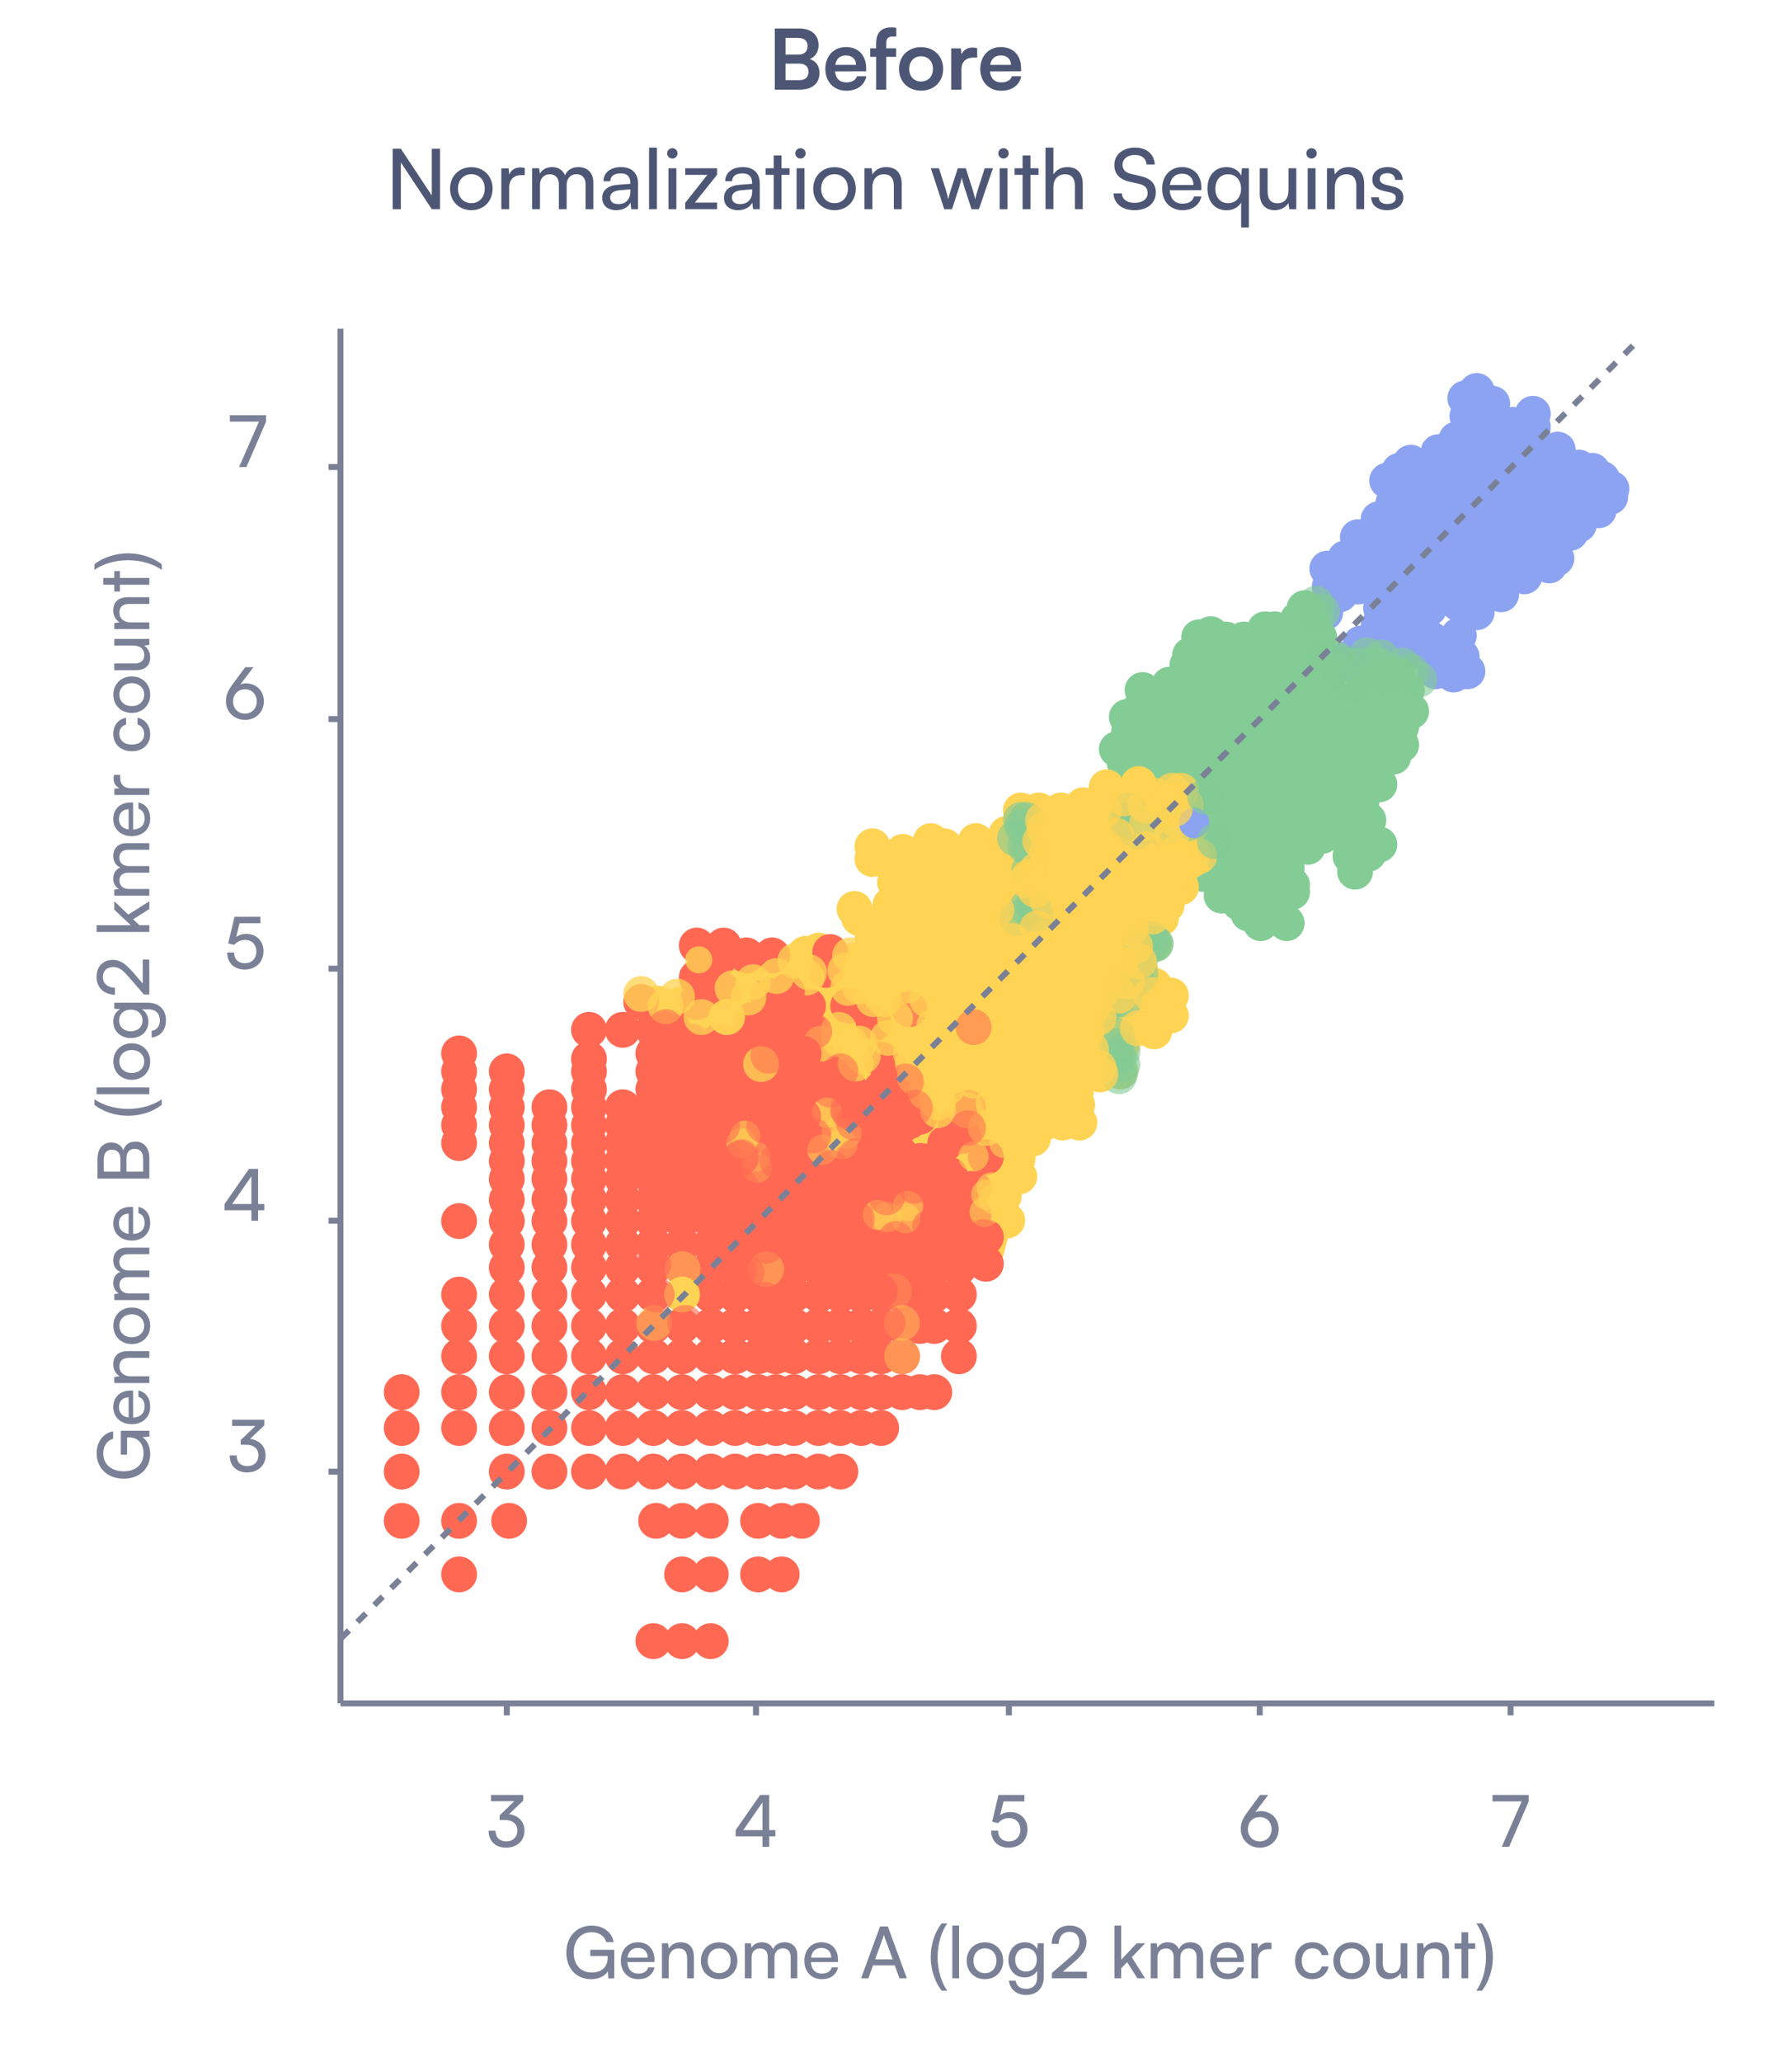 <svg width="300" height="345" viewBox="0 0 300 345" fill="none" xmlns="http://www.w3.org/2000/svg">
<path d="M129.71 15V4.766H133.784C135.8 4.766 137.032 5.816 137.032 7.524C137.032 8.658 136.528 9.47 135.562 9.876C136.64 10.226 137.186 11.038 137.186 12.228C137.186 13.978 135.968 15 133.854 15H129.71ZM133.63 6.348H131.502V9.134H133.672C134.652 9.134 135.198 8.616 135.198 7.706C135.198 6.824 134.638 6.348 133.63 6.348ZM133.784 10.646H131.502V13.418H133.784C134.792 13.418 135.352 12.928 135.352 12.004C135.352 11.136 134.778 10.646 133.784 10.646ZM141.671 15.182C139.613 15.182 138.171 13.684 138.171 11.542C138.171 9.372 139.585 7.874 141.615 7.874C143.687 7.874 145.003 9.26 145.003 11.416V11.934L139.795 11.948C139.921 13.166 140.565 13.782 141.699 13.782C142.637 13.782 143.253 13.418 143.449 12.76H145.031C144.737 14.272 143.477 15.182 141.671 15.182ZM141.629 9.274C140.621 9.274 140.005 9.82 139.837 10.856H143.309C143.309 9.904 142.651 9.274 141.629 9.274ZM145.684 8.084H146.678V7.244C146.678 5.368 147.672 4.584 149.17 4.584C149.436 4.584 149.758 4.598 150.052 4.654V6.11H149.45C148.582 6.11 148.372 6.558 148.372 7.244V8.084H150.024V9.512H148.372V15H146.678V9.512H145.684V8.084ZM150.503 11.528C150.503 9.372 152.057 7.888 154.199 7.888C156.341 7.888 157.895 9.372 157.895 11.528C157.895 13.684 156.341 15.168 154.199 15.168C152.057 15.168 150.503 13.684 150.503 11.528ZM152.211 11.528C152.211 12.788 153.023 13.642 154.199 13.642C155.375 13.642 156.187 12.788 156.187 11.528C156.187 10.268 155.375 9.414 154.199 9.414C153.023 9.414 152.211 10.268 152.211 11.528ZM163.589 8.056V9.638H162.959C161.727 9.638 160.957 10.296 160.957 11.64V15H159.249V8.098H160.859L160.957 9.106C161.251 8.42 161.909 7.958 162.833 7.958C163.071 7.958 163.309 7.986 163.589 8.056ZM167.607 15.182C165.549 15.182 164.107 13.684 164.107 11.542C164.107 9.372 165.521 7.874 167.551 7.874C169.623 7.874 170.939 9.26 170.939 11.416V11.934L165.731 11.948C165.857 13.166 166.501 13.782 167.635 13.782C168.573 13.782 169.189 13.418 169.385 12.76H170.967C170.673 14.272 169.413 15.182 167.607 15.182ZM167.565 9.274C166.557 9.274 165.941 9.82 165.773 10.856H169.245C169.245 9.904 168.587 9.274 167.565 9.274ZM67.106 35H65.734V24.878H67.106L72.286 32.704V24.878H73.658V35H72.286L67.106 27.174V35ZM75.343 31.57C75.343 29.456 76.855 27.972 78.913 27.972C80.957 27.972 82.469 29.456 82.469 31.57C82.469 33.684 80.957 35.168 78.913 35.168C76.855 35.168 75.343 33.684 75.343 31.57ZM76.673 31.57C76.673 32.998 77.583 33.992 78.913 33.992C80.229 33.992 81.153 32.998 81.153 31.57C81.153 30.142 80.229 29.148 78.913 29.148C77.583 29.148 76.673 30.142 76.673 31.57ZM87.846 28.098V29.302H87.258C86.012 29.302 85.242 30.058 85.242 31.374V35H83.926V28.168H85.158L85.242 29.204C85.522 28.49 86.208 28.014 87.146 28.014C87.384 28.014 87.58 28.042 87.846 28.098ZM90.396 35H89.08V28.154H90.256L90.382 29.05C90.732 28.406 91.46 27.958 92.426 27.958C93.49 27.958 94.246 28.49 94.596 29.344C94.918 28.49 95.744 27.958 96.808 27.958C98.376 27.958 99.328 28.938 99.328 30.52V35H98.04V30.842C98.04 29.764 97.438 29.148 96.514 29.148C95.52 29.148 94.862 29.848 94.862 30.94V35H93.56V30.828C93.56 29.75 92.972 29.162 92.048 29.162C91.054 29.162 90.396 29.848 90.396 30.94V35ZM103.154 35.168C101.684 35.168 100.816 34.342 100.816 33.096C100.816 31.836 101.754 31.052 103.364 30.926L105.52 30.758V30.562C105.52 29.414 104.834 29.008 103.91 29.008C102.804 29.008 102.174 29.498 102.174 30.324H101.026C101.026 28.896 102.202 27.958 103.966 27.958C105.66 27.958 106.808 28.854 106.808 30.702V35H105.688L105.548 33.894C105.198 34.678 104.26 35.168 103.154 35.168ZM103.532 34.146C104.778 34.146 105.534 33.334 105.534 32.046V31.682L103.784 31.822C102.622 31.934 102.146 32.382 102.146 33.054C102.146 33.782 102.678 34.146 103.532 34.146ZM109.975 35H108.659V24.696H109.975V35ZM112.556 26.53C112.08 26.53 111.688 26.138 111.688 25.662C111.688 25.172 112.08 24.794 112.556 24.794C113.032 24.794 113.424 25.172 113.424 25.662C113.424 26.138 113.032 26.53 112.556 26.53ZM111.912 35V28.154H113.228V35H111.912ZM120.053 35H114.719V33.936L118.415 29.26H114.719V28.154H120.053V29.232L116.329 33.894H120.053V35ZM123.539 35.168C122.069 35.168 121.201 34.342 121.201 33.096C121.201 31.836 122.139 31.052 123.749 30.926L125.905 30.758V30.562C125.905 29.414 125.219 29.008 124.295 29.008C123.189 29.008 122.559 29.498 122.559 30.324H121.411C121.411 28.896 122.587 27.958 124.351 27.958C126.045 27.958 127.193 28.854 127.193 30.702V35H126.073L125.933 33.894C125.583 34.678 124.645 35.168 123.539 35.168ZM123.917 34.146C125.163 34.146 125.919 33.334 125.919 32.046V31.682L124.169 31.822C123.007 31.934 122.531 32.382 122.531 33.054C122.531 33.782 123.063 34.146 123.917 34.146ZM130.838 35H129.522V29.26H128.178V28.154H129.522V26.012H130.838V28.154H132.182V29.26H130.838V35ZM134.007 26.53C133.531 26.53 133.139 26.138 133.139 25.662C133.139 25.172 133.531 24.794 134.007 24.794C134.483 24.794 134.875 25.172 134.875 25.662C134.875 26.138 134.483 26.53 134.007 26.53ZM133.363 35V28.154H134.679V35H133.363ZM136.142 31.57C136.142 29.456 137.654 27.972 139.712 27.972C141.756 27.972 143.268 29.456 143.268 31.57C143.268 33.684 141.756 35.168 139.712 35.168C137.654 35.168 136.142 33.684 136.142 31.57ZM137.472 31.57C137.472 32.998 138.382 33.992 139.712 33.992C141.028 33.992 141.952 32.998 141.952 31.57C141.952 30.142 141.028 29.148 139.712 29.148C138.382 29.148 137.472 30.142 137.472 31.57ZM146.04 35H144.724V28.154H145.914L146.054 29.204C146.488 28.42 147.356 27.958 148.322 27.958C150.128 27.958 150.954 29.064 150.954 30.814V35H149.638V31.108C149.638 29.722 148.994 29.162 147.986 29.162C146.754 29.162 146.04 30.044 146.04 31.374V35ZM158.075 35L155.835 28.154H157.193L158.327 31.71C158.481 32.214 158.621 32.732 158.747 33.334C158.859 32.732 159.041 32.158 159.195 31.71L160.343 28.154H161.687L162.821 31.71C162.933 32.046 163.157 32.844 163.269 33.334C163.381 32.788 163.507 32.312 163.703 31.71L164.851 28.154H166.223L163.885 35H162.639L161.449 31.332C161.225 30.646 161.085 30.114 161.015 29.736C160.945 30.072 160.819 30.52 160.567 31.346L159.377 35H158.075ZM167.995 26.53C167.519 26.53 167.127 26.138 167.127 25.662C167.127 25.172 167.519 24.794 167.995 24.794C168.471 24.794 168.863 25.172 168.863 25.662C168.863 26.138 168.471 26.53 167.995 26.53ZM167.351 35V28.154H168.667V35H167.351ZM172.51 35H171.194V29.26H169.85V28.154H171.194V26.012H172.51V28.154H173.854V29.26H172.51V35ZM176.351 34.986H175.035V24.696H176.351V29.204C176.785 28.462 177.611 27.958 178.675 27.958C180.425 27.958 181.265 29.064 181.265 30.814V35H179.949V31.108C179.949 29.722 179.291 29.162 178.311 29.162C177.037 29.162 176.351 30.086 176.351 31.262V34.986ZM186.552 27.608C186.552 25.872 187.952 24.696 190.038 24.696C191.97 24.696 193.216 25.774 193.328 27.524H191.942C191.872 26.516 191.158 25.928 190.024 25.928C188.75 25.928 187.924 26.572 187.924 27.566C187.924 28.378 188.386 28.868 189.338 29.092L191.004 29.484C192.656 29.862 193.496 30.758 193.496 32.186C193.496 34.006 192.082 35.168 189.926 35.168C187.868 35.168 186.496 34.09 186.412 32.354H187.812C187.84 33.32 188.652 33.936 189.926 33.936C191.27 33.936 192.124 33.306 192.124 32.298C192.124 31.5 191.69 30.996 190.724 30.772L189.058 30.394C187.406 30.016 186.552 29.064 186.552 27.608ZM197.95 35.168C195.934 35.168 194.548 33.712 194.548 31.584C194.548 29.442 195.906 27.958 197.894 27.958C199.84 27.958 201.114 29.302 201.114 31.332V31.822L195.822 31.836C195.92 33.278 196.676 34.076 197.978 34.076C199 34.076 199.672 33.656 199.896 32.872H201.128C200.792 34.342 199.644 35.168 197.95 35.168ZM197.894 29.064C196.746 29.064 196.018 29.75 195.85 30.954H199.798C199.798 29.82 199.056 29.064 197.894 29.064ZM202.136 31.528C202.136 29.428 203.368 27.958 205.328 27.958C206.406 27.958 207.344 28.448 207.792 29.386L207.904 28.154H209.08V38.066H207.778V33.88C207.316 34.72 206.406 35.182 205.314 35.182C203.298 35.182 202.136 33.614 202.136 31.528ZM203.466 31.584C203.466 32.984 204.25 33.992 205.594 33.992C206.938 33.992 207.764 32.984 207.764 31.584C207.764 30.156 206.938 29.162 205.594 29.162C204.25 29.162 203.466 30.17 203.466 31.584ZM215.71 28.154H217.012V35H215.836L215.696 33.964C215.304 34.678 214.394 35.168 213.386 35.168C211.79 35.168 210.894 34.09 210.894 32.41V28.154H212.21V31.976C212.21 33.446 212.84 34.006 213.848 34.006C215.052 34.006 215.71 33.236 215.71 31.766V28.154ZM219.566 26.53C219.09 26.53 218.698 26.138 218.698 25.662C218.698 25.172 219.09 24.794 219.566 24.794C220.042 24.794 220.434 25.172 220.434 25.662C220.434 26.138 220.042 26.53 219.566 26.53ZM218.922 35V28.154H220.238V35H218.922ZM223.464 35H222.148V28.154H223.338L223.478 29.204C223.912 28.42 224.78 27.958 225.746 27.958C227.552 27.958 228.378 29.064 228.378 30.814V35H227.062V31.108C227.062 29.722 226.418 29.162 225.41 29.162C224.178 29.162 223.464 30.044 223.464 31.374V35ZM229.559 33.012H230.819C230.819 33.712 231.351 34.132 232.219 34.132C233.143 34.132 233.675 33.754 233.675 33.124C233.675 32.662 233.451 32.382 232.737 32.2L231.533 31.92C230.315 31.626 229.741 31.024 229.741 30.016C229.741 28.756 230.805 27.958 232.317 27.958C233.815 27.958 234.795 28.798 234.823 30.1H233.563C233.535 29.414 233.073 28.98 232.275 28.98C231.449 28.98 230.987 29.344 230.987 29.974C230.987 30.436 231.323 30.744 231.995 30.912L233.199 31.206C234.361 31.486 234.935 32.018 234.935 33.04C234.935 34.342 233.815 35.168 232.191 35.168C230.581 35.168 229.559 34.314 229.559 33.012Z" fill="#4D5775"/>
<path d="M57 285L57 55" stroke="#7A8197"/>
<path d="M287 285L57 285" stroke="#7A8197"/>
<path d="M57 78.142L55 78.142" stroke="#7A8197"/>
<path d="M57 120.307L55 120.307" stroke="#7A8197"/>
<path d="M57 162.071L55 162.071" stroke="#7A8197"/>
<path d="M57 204.245L55 204.245" stroke="#7A8197"/>
<path d="M57 246.229L55 246.229" stroke="#7A8197"/>
<path d="M84.844 285V287" stroke="#7A8197"/>
<path d="M126.562 285V287" stroke="#7A8197"/>
<path d="M168.898 285V287" stroke="#7A8197"/>
<path d="M210.891 285V287" stroke="#7A8197"/>
<path d="M252.883 285V287" stroke="#7A8197"/>
<circle cx="247.221" cy="102.43" r="3" fill="#8BA3F1"/>
<circle cx="251.309" cy="99.429" r="3" fill="#8BA3F1"/>
<circle cx="255.191" cy="96.429" r="3" fill="#8BA3F1"/>
<circle cx="259.361" cy="94.601" r="3" fill="#8BA3F1"/>
<circle cx="260.559" cy="93.429" r="3" fill="#8BA3F1"/>
<circle cx="262.902" cy="89.141" r="3" fill="#8BA3F1"/>
<circle cx="264.32" cy="87.775" r="3" fill="#8BA3F1"/>
<circle cx="267.637" cy="85.377" r="3" fill="#8BA3F1"/>
<circle cx="269.559" cy="83.141" r="3" fill="#8BA3F1"/>
<circle cx="269.775" cy="81.775" r="3" fill="#8BA3F1"/>
<circle cx="268.207" cy="80.141" r="3" fill="#8BA3F1"/>
<circle cx="266.559" cy="78.775" r="3" fill="#8BA3F1"/>
<circle cx="264.32" cy="78.234" r="3" fill="#8BA3F1"/>
<circle cx="260.777" cy="75.234" r="3" fill="#8BA3F1"/>
<circle cx="256.617" cy="71.42" r="3" fill="#8BA3F1"/>
<circle cx="256.617" cy="69.235" r="3" fill="#8BA3F1"/>
<circle cx="253.221" cy="71.075" r="3" fill="#8BA3F1"/>
<circle cx="249.814" cy="67.54" r="3" fill="#8BA3F1"/>
<circle cx="247.221" cy="65.42" r="3" fill="#8BA3F1"/>
<circle cx="245.309" cy="66.647" r="3" fill="#8BA3F1"/>
<circle cx="245.664" cy="69.647" r="3" fill="#8BA3F1"/>
<circle cx="243.814" cy="73.54" r="3" fill="#8BA3F1"/>
<circle cx="240.814" cy="75.647" r="3" fill="#8BA3F1"/>
<circle cx="236.182" cy="77.42" r="3" fill="#8BA3F1"/>
<circle cx="234.271" cy="78.775" r="3" fill="#8BA3F1"/>
<circle cx="232.229" cy="80.42" r="3" fill="#8BA3F1"/>
<circle cx="233.25" cy="84.234" r="3" fill="#8BA3F1"/>
<circle cx="230.795" cy="86.888" r="3" fill="#8BA3F1"/>
<circle cx="227.32" cy="89.888" r="3" fill="#8BA3F1"/>
<circle cx="225.209" cy="93.429" r="3" fill="#8BA3F1"/>
<circle cx="222.209" cy="95.14" r="3" fill="#8BA3F1"/>
<circle cx="222.617" cy="98.14" r="3" fill="#8BA3F1"/>
<circle cx="221.867" cy="102.429" r="3" fill="#8BA3F1"/>
<circle cx="224.32" cy="99.43" r="3" fill="#8BA3F1"/>
<circle cx="227.32" cy="98.14" r="3" fill="#8BA3F1"/>
<circle cx="231.209" cy="101.75" r="3" fill="#8BA3F1"/>
<circle cx="230.795" cy="104.75" r="3" fill="#8BA3F1"/>
<circle cx="227.795" cy="107.682" r="3" fill="#8BA3F1"/>
<circle cx="225.209" cy="110.336" r="3" fill="#8BA3F1"/>
<circle cx="226.775" cy="111.429" r="3" fill="#8BA3F1"/>
<circle cx="244.221" cy="101" r="3" fill="#8BA3F1"/>
<circle cx="244.221" cy="106.314" r="3" fill="#8BA3F1"/>
<circle cx="244.697" cy="109.857" r="3" fill="#8BA3F1"/>
<circle cx="245.664" cy="112.314" r="3" fill="#8BA3F1"/>
<circle cx="243.348" cy="112.857" r="3" fill="#8BA3F1"/>
<circle cx="240.348" cy="112.314" r="3" fill="#8BA3F1"/>
<circle cx="240.271" cy="109.857" r="3" fill="#8BA3F1"/>
<circle cx="239.664" cy="107" r="3" fill="#8BA3F1"/>
<circle cx="239.25" cy="101.75" r="3" fill="#8BA3F1"/>
<circle cx="236.25" cy="109.105" r="3" fill="#8BA3F1"/>
<circle cx="232.229" cy="108.355" r="3" fill="#8BA3F1"/>
<path d="M231.062 107.149L231.789 101.53L227.417 97.471L223.463 100.697L222.631 97.471L225.233 91.747L233.038 85.399L231.789 81.653L233.975 78.635L244.382 74.055V68.956L249.169 66.978L256.038 70.517L270.399 81.653L249.169 101.53H242.925H239.075L237.409 109.231L231.062 107.149Z" fill="#8BA3F1"/>
<path d="M192.016 114.626L186.846 124.963L188.139 129.616L185.555 139.695L192.016 142.883L199.08 145.725L208.47 152.445L214.931 153.651V150.377L218.463 142.883L222.684 140.298L227.508 143.83L229.748 140.298L226.991 138.403L230.696 132.459L237.415 118.417L233.969 113.678L222.684 116.263L218.463 111.525L221.392 106.356L218.463 102.738L209.245 107.476L201.836 106.959L196.151 113.678L192.016 114.626Z" fill="#84CC96"/>
<circle cx="218.406" cy="101.75" r="3" fill="#84CC96"/>
<circle cx="217.309" cy="103.617" r="3" fill="#84CC96"/>
<circle cx="213.383" cy="105.292" r="3" fill="#84CC96"/>
<circle cx="211.773" cy="105.292" r="3" fill="#84CC96"/>
<circle cx="208.23" cy="107.004" r="3" fill="#84CC96"/>
<circle cx="205.23" cy="107.004" r="3" fill="#84CC96"/>
<circle cx="202.691" cy="106.103" r="3" fill="#84CC96"/>
<circle cx="200.758" cy="106.617" r="3" fill="#84CC96"/>
<circle cx="199.23" cy="109.617" r="3" fill="#84CC96"/>
<circle cx="198.777" cy="111.292" r="3" fill="#84CC96"/>
<circle cx="195.777" cy="114.55" r="3" fill="#84CC96"/>
<circle cx="191.285" cy="115.451" r="3" fill="#84CC96"/>
<circle cx="190.512" cy="119.004" r="3" fill="#84CC96"/>
<circle cx="188.645" cy="119.97" r="3" fill="#84CC96"/>
<circle cx="189.031" cy="122.353" r="3" fill="#84CC96"/>
<circle cx="186.969" cy="125.353" r="3" fill="#84CC96"/>
<circle cx="188.285" cy="127.606" r="3" fill="#84CC96"/>
<circle cx="188.645" cy="131.239" r="3" fill="#84CC96"/>
<circle cx="185.645" cy="135.683" r="3" fill="#84CC96"/>
<circle cx="186.031" cy="139.311" r="3" fill="#84CC96"/>
<circle cx="191.645" cy="142.842" r="3" fill="#84CC96"/>
<circle cx="196.691" cy="145.069" r="3" fill="#84CC96"/>
<circle cx="219.758" cy="104.75" r="3" fill="#84CC96"/>
<circle cx="220.852" cy="106.617" r="3" fill="#84CC96"/>
<circle cx="218.922" cy="110.75" r="3" fill="#84CC96"/>
<circle cx="221.922" cy="113.004" r="3" fill="#84CC96"/>
<circle cx="222.758" cy="116.004" r="3" fill="#84CC96"/>
<circle cx="227.922" cy="116.004" r="3" fill="#84CC96"/>
<circle cx="233.922" cy="113.004" r="3" fill="#84CC96"/>
<circle cx="230.25" cy="114.55" r="3" fill="#84CC96"/>
<circle cx="235.531" cy="115.451" r="3" fill="#84CC96"/>
<circle cx="236.25" cy="119.004" r="3" fill="#84CC96"/>
<circle cx="234.578" cy="124.606" r="3" fill="#84CC96"/>
<circle cx="233.25" cy="126.603" r="3" fill="#84CC96"/>
<circle cx="230.922" cy="131.239" r="3" fill="#84CC96"/>
<circle cx="227.922" cy="134.239" r="3" fill="#84CC96"/>
<circle cx="229.082" cy="137.239" r="3" fill="#84CC96"/>
<circle cx="230.922" cy="141.296" r="3" fill="#84CC96"/>
<circle cx="229.082" cy="142.842" r="3" fill="#84CC96"/>
<circle cx="226.852" cy="145.842" r="3" fill="#84CC96"/>
<circle cx="226.082" cy="143.239" r="3" fill="#84CC96"/>
<circle cx="224.922" cy="139.311" r="3" fill="#84CC96"/>
<circle cx="221.406" cy="139.842" r="3" fill="#84CC96"/>
<circle cx="218.922" cy="141.683" r="3" fill="#84CC96"/>
<circle cx="215.406" cy="145.311" r="3" fill="#84CC96"/>
<circle cx="216.309" cy="148.069" r="3" fill="#84CC96"/>
<circle cx="216.309" cy="149.239" r="3" fill="#84CC96"/>
<circle cx="214.055" cy="152.239" r="3" fill="#84CC96"/>
<circle cx="215.406" cy="154.456" r="3" fill="#84CC96"/>
<circle cx="211.055" cy="154.456" r="3" fill="#84CC96"/>
<circle cx="208.992" cy="152.846" r="3" fill="#84CC96"/>
<circle cx="207.512" cy="151.069" r="3" fill="#84CC96"/>
<circle cx="204.512" cy="149.846" r="3" fill="#84CC96"/>
<circle cx="201.512" cy="146.239" r="3" fill="#84CC96"/>
<circle cx="234.578" cy="121.606" r="3" fill="#84CC96"/>
<path d="M202.692 145.386L198.27 148.172L190.899 162.26L195.159 165.536L193.52 173.563H187.623V179.296L180.086 181.426L180.907 187.815H175.501L169.439 197.644V204.688L167.637 211.241L127.83 204.688L109.646 177.003V169.304L115.543 167.502L118.983 162.26L133.236 159.639H138.15H145.195V154.888L149.781 147.189L146.178 142.602L167.637 140.308L170.257 136.377L180.086 135.066L189.915 130.151L202.692 145.386Z" fill="#FFD454"/>
<circle cx="190.615" cy="131.18" r="3" fill="#FFD454"/>
<circle cx="197.715" cy="148.423" r="3" fill="#FFD454"/>
<circle cx="195.312" cy="151.423" r="3" fill="#FFD454"/>
<circle cx="194.371" cy="153.61" r="3" fill="#FFD454"/>
<circle cx="193.227" cy="157.951" r="3" fill="#FFD454"/>
<circle cx="190.904" cy="162.359" r="3" fill="#FFD454"/>
<circle cx="193.227" cy="164.917" r="3" fill="#FFD454"/>
<circle cx="196.02" cy="166.565" r="3" fill="#FFD454"/>
<circle cx="196.02" cy="169.896" r="3" fill="#FFD454"/>
<circle cx="193.227" cy="172.565" r="3" fill="#FFD454"/>
<circle cx="187.904" cy="174.618" r="3" fill="#FFD454"/>
<circle cx="187.467" cy="179.271" r="3" fill="#FFD454"/>
<circle cx="184.102" cy="179.742" r="3" fill="#FFD454"/>
<circle cx="180.098" cy="182.742" r="3" fill="#FFD454"/>
<circle cx="180.703" cy="187.823" r="3" fill="#FFD454"/>
<circle cx="177.91" cy="187.823" r="3" fill="#FFD454"/>
<circle cx="174.91" cy="187.823" r="3" fill="#FFD454"/>
<circle cx="172.924" cy="190.481" r="3" fill="#FFD454"/>
<circle cx="170.367" cy="193.823" r="3" fill="#FFD454"/>
<circle cx="170.637" cy="196.823" r="3" fill="#FFD454"/>
<circle cx="168.045" cy="200.121" r="3" fill="#FFD454"/>
<circle cx="168.617" cy="204.192" r="3" fill="#FFD454"/>
<circle cx="180.332" cy="184.823" r="3" fill="#FFD454"/>
<circle cx="191.371" cy="169.065" r="3" fill="#FFD454"/>
<circle cx="185.262" cy="131.726" r="3" fill="#FFD454"/>
<circle cx="181.33" cy="134.726" r="3" fill="#FFD454"/>
<circle cx="177.617" cy="135.6" r="3" fill="#FFD454"/>
<circle cx="173.904" cy="135.6" r="3" fill="#FFD454"/>
<circle cx="170.904" cy="135.6" r="3" fill="#FFD454"/>
<circle cx="168.502" cy="139.532" r="3" fill="#FFD454"/>
<circle cx="163.369" cy="140.726" r="3" fill="#FFD454"/>
<circle cx="158.127" cy="141.6" r="3" fill="#FFD454"/>
<circle cx="155.834" cy="140.726" r="3" fill="#FFD454"/>
<circle cx="151.137" cy="142.532" r="3" fill="#FFD454"/>
<circle cx="146.057" cy="141.6" r="3" fill="#FFD454"/>
<circle cx="146.057" cy="143.726" r="3" fill="#FFD454"/>
<circle cx="149.834" cy="147.6" r="3" fill="#FFD454"/>
<circle cx="149.057" cy="151.423" r="3" fill="#FFD454"/>
<circle cx="143.057" cy="152.078" r="3" fill="#FFD454"/>
<circle cx="143.834" cy="153.6" r="3" fill="#FFD454"/>
<circle cx="146.057" cy="156.6" r="3" fill="#FFD454"/>
<circle cx="143.057" cy="160.75" r="3" fill="#FFD454"/>
<circle cx="137.834" cy="159.6" r="3" fill="#FFD454"/>
<circle cx="137.057" cy="159.054" r="3" fill="#FFD454"/>
<circle cx="134.834" cy="159.6" r="3" fill="#FFD454"/>
<circle cx="119.217" cy="161.917" r="3" fill="#FFD454"/>
<circle cx="114.445" cy="167.917" r="3" fill="#FFD454"/>
<circle cx="109.998" cy="167.917" r="3" fill="#FFD454"/>
<circle cx="109.998" cy="174.618" r="3" fill="#FFD454"/>
<circle cx="109.381" cy="274.58" r="3" fill="#FF6954"/>
<circle cx="114.186" cy="274.58" r="3" fill="#FF6954"/>
<circle cx="118.99" cy="274.58" r="3" fill="#FF6954"/>
<circle cx="114.186" cy="263.415" r="3" fill="#FF6954"/>
<circle cx="118.99" cy="263.415" r="3" fill="#FF6954"/>
<circle cx="126.91" cy="263.415" r="3" fill="#FF6954"/>
<circle cx="130.869" cy="263.415" r="3" fill="#FF6954"/>
<circle cx="130.869" cy="254.457" r="3" fill="#FF6954"/>
<circle cx="134.244" cy="254.457" r="3" fill="#FF6954"/>
<circle cx="126.91" cy="254.457" r="3" fill="#FF6954"/>
<circle cx="118.99" cy="254.457" r="3" fill="#FF6954"/>
<circle cx="114.186" cy="254.457" r="3" fill="#FF6954"/>
<circle cx="109.836" cy="254.457" r="3" fill="#FF6954"/>
<circle cx="85.232" cy="254.457" r="3" fill="#FF6954"/>
<circle cx="76.857" cy="254.457" r="3" fill="#FF6954"/>
<circle cx="67.25" cy="254.457" r="3" fill="#FF6954"/>
<circle cx="67.25" cy="246.213" r="3" fill="#FF6954"/>
<circle cx="84.842" cy="246.213" r="3" fill="#FF6954"/>
<circle cx="91.982" cy="246.213" r="3" fill="#FF6954"/>
<circle cx="98.603" cy="246.213" r="3" fill="#FF6954"/>
<circle cx="104.252" cy="246.213" r="3" fill="#FF6954"/>
<circle cx="109.381" cy="246.213" r="3" fill="#FF6954"/>
<circle cx="114.186" cy="246.213" r="3" fill="#FF6954"/>
<circle cx="118.99" cy="246.213" r="3" fill="#FF6954"/>
<circle cx="123.08" cy="246.213" r="3" fill="#FF6954"/>
<circle cx="126.91" cy="246.213" r="3" fill="#FF6954"/>
<circle cx="129.91" cy="246.213" r="3" fill="#FF6954"/>
<circle cx="132.91" cy="246.213" r="3" fill="#FF6954"/>
<circle cx="137.051" cy="246.213" r="3" fill="#FF6954"/>
<circle cx="140.686" cy="246.213" r="3" fill="#FF6954"/>
<circle cx="67.25" cy="238.925" r="3" fill="#FF6954"/>
<circle cx="84.842" cy="238.925" r="3" fill="#FF6954"/>
<circle cx="76.857" cy="238.925" r="3" fill="#FF6954"/>
<circle cx="91.982" cy="238.925" r="3" fill="#FF6954"/>
<circle cx="98.603" cy="238.925" r="3" fill="#FF6954"/>
<circle cx="104.252" cy="238.925" r="3" fill="#FF6954"/>
<circle cx="109.381" cy="238.925" r="3" fill="#FF6954"/>
<circle cx="114.186" cy="238.925" r="3" fill="#FF6954"/>
<circle cx="118.99" cy="238.925" r="3" fill="#FF6954"/>
<circle cx="123.08" cy="238.925" r="3" fill="#FF6954"/>
<circle cx="126.91" cy="238.925" r="3" fill="#FF6954"/>
<circle cx="129.91" cy="238.925" r="3" fill="#FF6954"/>
<circle cx="132.91" cy="238.925" r="3" fill="#FF6954"/>
<circle cx="137.051" cy="238.925" r="3" fill="#FF6954"/>
<circle cx="140.686" cy="238.925" r="3" fill="#FF6954"/>
<circle cx="144.191" cy="238.925" r="3" fill="#FF6954"/>
<circle cx="147.516" cy="238.925" r="3" fill="#FF6954"/>
<circle cx="67.25" cy="232.925" r="3" fill="#FF6954"/>
<circle cx="84.842" cy="232.925" r="3" fill="#FF6954"/>
<circle cx="76.857" cy="232.925" r="3" fill="#FF6954"/>
<circle cx="91.982" cy="232.925" r="3" fill="#FF6954"/>
<circle cx="98.603" cy="232.925" r="3" fill="#FF6954"/>
<circle cx="104.252" cy="232.925" r="3" fill="#FF6954"/>
<circle cx="109.381" cy="232.925" r="3" fill="#FF6954"/>
<circle cx="114.186" cy="232.925" r="3" fill="#FF6954"/>
<circle cx="118.99" cy="232.925" r="3" fill="#FF6954"/>
<circle cx="123.08" cy="232.925" r="3" fill="#FF6954"/>
<circle cx="126.91" cy="232.925" r="3" fill="#FF6954"/>
<circle cx="129.91" cy="232.925" r="3" fill="#FF6954"/>
<circle cx="132.91" cy="232.925" r="3" fill="#FF6954"/>
<circle cx="137.051" cy="232.925" r="3" fill="#FF6954"/>
<circle cx="140.686" cy="232.925" r="3" fill="#FF6954"/>
<circle cx="144.191" cy="232.925" r="3" fill="#FF6954"/>
<circle cx="147.516" cy="232.925" r="3" fill="#FF6954"/>
<circle cx="151.021" cy="232.925" r="3" fill="#FF6954"/>
<circle cx="154.021" cy="232.925" r="3" fill="#FF6954"/>
<circle cx="156.41" cy="232.925" r="3" fill="#FF6954"/>
<circle cx="84.842" cy="226.925" r="3" fill="#FF6954"/>
<circle cx="76.857" cy="226.925" r="3" fill="#FF6954"/>
<circle cx="91.982" cy="226.925" r="3" fill="#FF6954"/>
<circle cx="98.603" cy="226.925" r="3" fill="#FF6954"/>
<circle cx="104.252" cy="226.925" r="3" fill="#FF6954"/>
<circle cx="109.381" cy="226.925" r="3" fill="#FF6954"/>
<circle cx="114.186" cy="226.925" r="3" fill="#FF6954"/>
<circle cx="118.99" cy="226.925" r="3" fill="#FF6954"/>
<circle cx="123.08" cy="226.925" r="3" fill="#FF6954"/>
<circle cx="126.91" cy="226.925" r="3" fill="#FF6954"/>
<circle cx="129.91" cy="226.925" r="3" fill="#FF6954"/>
<circle cx="132.91" cy="226.925" r="3" fill="#FF6954"/>
<circle cx="137.051" cy="226.925" r="3" fill="#FF6954"/>
<circle cx="140.686" cy="226.925" r="3" fill="#FF6954"/>
<circle cx="144.191" cy="226.925" r="3" fill="#FF6954"/>
<circle cx="147.516" cy="226.925" r="3" fill="#FF6954"/>
<circle cx="151.021" cy="226.925" r="3" fill="#FF6954"/>
<circle cx="160.527" cy="226.925" r="3" fill="#FF6954"/>
<circle cx="84.842" cy="221.854" r="3" fill="#FF6954"/>
<circle cx="76.857" cy="221.854" r="3" fill="#FF6954"/>
<circle cx="91.982" cy="221.854" r="3" fill="#FF6954"/>
<circle cx="98.603" cy="221.854" r="3" fill="#FF6954"/>
<circle cx="104.252" cy="221.854" r="3" fill="#FF6954"/>
<circle cx="109.381" cy="221.854" r="3" fill="#FF6954"/>
<circle cx="114.186" cy="221.854" r="3" fill="#FF6954"/>
<circle cx="118.99" cy="221.854" r="3" fill="#FF6954"/>
<circle cx="123.08" cy="221.854" r="3" fill="#FF6954"/>
<circle cx="126.91" cy="221.854" r="3" fill="#FF6954"/>
<circle cx="129.91" cy="221.854" r="3" fill="#FF6954"/>
<circle cx="132.91" cy="221.854" r="3" fill="#FF6954"/>
<circle cx="137.051" cy="221.854" r="3" fill="#FF6954"/>
<circle cx="140.686" cy="221.854" r="3" fill="#FF6954"/>
<circle cx="144.191" cy="221.854" r="3" fill="#FF6954"/>
<circle cx="147.516" cy="221.854" r="3" fill="#FF6954"/>
<circle cx="151.021" cy="221.854" r="3" fill="#FF6954"/>
<circle cx="154.021" cy="221.854" r="3" fill="#FF6954"/>
<circle cx="156.41" cy="221.854" r="3" fill="#FF6954"/>
<circle cx="160.527" cy="221.854" r="3" fill="#FF6954"/>
<circle cx="84.842" cy="216.597" r="3" fill="#FF6954"/>
<circle cx="76.857" cy="216.597" r="3" fill="#FF6954"/>
<circle cx="91.982" cy="216.597" r="3" fill="#FF6954"/>
<circle cx="98.603" cy="216.597" r="3" fill="#FF6954"/>
<circle cx="104.252" cy="216.597" r="3" fill="#FF6954"/>
<circle cx="109.381" cy="216.597" r="3" fill="#FF6954"/>
<circle cx="118.99" cy="216.597" r="3" fill="#FF6954"/>
<circle cx="123.08" cy="216.597" r="3" fill="#FF6954"/>
<circle cx="126.91" cy="216.597" r="3" fill="#FF6954"/>
<circle cx="129.91" cy="216.597" r="3" fill="#FF6954"/>
<circle cx="132.91" cy="216.597" r="3" fill="#FF6954"/>
<circle cx="137.051" cy="216.597" r="3" fill="#FF6954"/>
<circle cx="140.686" cy="216.597" r="3" fill="#FF6954"/>
<circle cx="144.191" cy="216.597" r="3" fill="#FF6954"/>
<circle cx="147.516" cy="216.597" r="3" fill="#FF6954"/>
<circle cx="151.021" cy="216.597" r="3" fill="#FF6954"/>
<circle cx="154.021" cy="216.597" r="3" fill="#FF6954"/>
<circle cx="156.41" cy="216.597" r="3" fill="#FF6954"/>
<circle cx="160.527" cy="216.597" r="3" fill="#FF6954"/>
<circle cx="84.842" cy="212.09" r="3" fill="#FF6954"/>
<circle cx="91.982" cy="212.09" r="3" fill="#FF6954"/>
<circle cx="98.603" cy="212.09" r="3" fill="#FF6954"/>
<circle cx="104.252" cy="212.09" r="3" fill="#FF6954"/>
<circle cx="109.381" cy="212.09" r="3" fill="#FF6954"/>
<circle cx="114.186" cy="212.09" r="3" fill="#FF6954"/>
<circle cx="118.99" cy="212.09" r="3" fill="#FF6954"/>
<circle cx="123.08" cy="212.09" r="3" fill="#FF6954"/>
<circle cx="126.91" cy="212.09" r="3" fill="#FF6954"/>
<circle cx="129.91" cy="212.09" r="3" fill="#FF6954"/>
<circle cx="132.91" cy="212.09" r="3" fill="#FF6954"/>
<circle cx="137.051" cy="212.09" r="3" fill="#FF6954"/>
<circle cx="140.686" cy="212.09" r="3" fill="#FF6954"/>
<circle cx="144.191" cy="212.09" r="3" fill="#FF6954"/>
<circle cx="147.516" cy="212.09" r="3" fill="#FF6954"/>
<circle cx="151.021" cy="212.09" r="3" fill="#FF6954"/>
<circle cx="154.021" cy="212.09" r="3" fill="#FF6954"/>
<circle cx="156.41" cy="212.09" r="3" fill="#FF6954"/>
<circle cx="160.527" cy="212.09" r="3" fill="#FF6954"/>
<circle cx="84.842" cy="208.24" r="3" fill="#FF6954"/>
<circle cx="84.842" cy="204.297" r="3" fill="#FF6954"/>
<circle cx="76.857" cy="204.297" r="3" fill="#FF6954"/>
<circle cx="84.842" cy="200.729" r="3" fill="#FF6954"/>
<circle cx="84.842" cy="197.255" r="3" fill="#FF6954"/>
<circle cx="84.842" cy="194.255" r="3" fill="#FF6954"/>
<circle cx="84.842" cy="191.255" r="3" fill="#FF6954"/>
<circle cx="84.842" cy="188.255" r="3" fill="#FF6954"/>
<circle cx="84.842" cy="185.255" r="3" fill="#FF6954"/>
<circle cx="84.842" cy="182.255" r="3" fill="#FF6954"/>
<circle cx="84.842" cy="179.255" r="3" fill="#FF6954"/>
<circle cx="91.982" cy="204.297" r="3" fill="#FF6954"/>
<circle cx="76.857" cy="191.255" r="3" fill="#FF6954"/>
<circle cx="76.857" cy="188.255" r="3" fill="#FF6954"/>
<circle cx="76.857" cy="185.255" r="3" fill="#FF6954"/>
<circle cx="76.857" cy="182.255" r="3" fill="#FF6954"/>
<circle cx="76.857" cy="179.255" r="3" fill="#FF6954"/>
<circle cx="76.857" cy="176.255" r="3" fill="#FF6954"/>
<circle cx="98.603" cy="204.297" r="3" fill="#FF6954"/>
<circle cx="91.982" cy="208.24" r="3" fill="#FF6954"/>
<circle cx="104.252" cy="204.297" r="3" fill="#FF6954"/>
<circle cx="91.982" cy="194.255" r="3" fill="#FF6954"/>
<circle cx="91.982" cy="191.255" r="3" fill="#FF6954"/>
<circle cx="91.982" cy="188.255" r="3" fill="#FF6954"/>
<circle cx="91.982" cy="185.255" r="3" fill="#FF6954"/>
<circle cx="91.982" cy="200.729" r="3" fill="#FF6954"/>
<circle cx="91.982" cy="197.255" r="3" fill="#FF6954"/>
<circle cx="109.381" cy="204.297" r="3" fill="#FF6954"/>
<circle cx="98.603" cy="208.24" r="3" fill="#FF6954"/>
<circle cx="98.603" cy="194.255" r="3" fill="#FF6954"/>
<circle cx="98.603" cy="191.255" r="3" fill="#FF6954"/>
<circle cx="98.603" cy="188.255" r="3" fill="#FF6954"/>
<circle cx="98.603" cy="185.255" r="3" fill="#FF6954"/>
<circle cx="98.603" cy="182.255" r="3" fill="#FF6954"/>
<circle cx="114.186" cy="204.297" r="3" fill="#FF6954"/>
<circle cx="98.603" cy="200.729" r="3" fill="#FF6954"/>
<circle cx="98.603" cy="197.255" r="3" fill="#FF6954"/>
<circle cx="98.603" cy="179.255" r="3" fill="#FF6954"/>
<circle cx="98.603" cy="177.189" r="3" fill="#FF6954"/>
<circle cx="98.603" cy="172.307" r="3" fill="#FF6954"/>
<circle cx="118.99" cy="204.297" r="3" fill="#FF6954"/>
<circle cx="104.252" cy="194.255" r="3" fill="#FF6954"/>
<circle cx="104.252" cy="191.255" r="3" fill="#FF6954"/>
<circle cx="104.252" cy="188.255" r="3" fill="#FF6954"/>
<circle cx="104.252" cy="185.255" r="3" fill="#FF6954"/>
<circle cx="104.252" cy="172.307" r="3" fill="#FF6954"/>
<circle cx="104.252" cy="208.24" r="3" fill="#FF6954"/>
<circle cx="123.08" cy="204.297" r="3" fill="#FF6954"/>
<circle cx="104.252" cy="200.729" r="3" fill="#FF6954"/>
<circle cx="104.252" cy="197.255" r="3" fill="#FF6954"/>
<circle cx="109.381" cy="194.255" r="3" fill="#FF6954"/>
<circle cx="126.91" cy="204.297" r="3" fill="#FF6954"/>
<circle cx="109.381" cy="191.255" r="3" fill="#FF6954"/>
<circle cx="109.381" cy="188.255" r="3" fill="#FF6954"/>
<circle cx="109.381" cy="185.255" r="3" fill="#FF6954"/>
<circle cx="109.381" cy="172.307" r="3" fill="#FF6954"/>
<circle cx="109.381" cy="182.255" r="3" fill="#FF6954"/>
<circle cx="109.381" cy="208.24" r="3" fill="#FF6954"/>
<circle cx="129.91" cy="204.297" r="3" fill="#FF6954"/>
<circle cx="109.381" cy="200.729" r="3" fill="#FF6954"/>
<circle cx="109.381" cy="197.255" r="3" fill="#FF6954"/>
<circle cx="114.186" cy="194.255" r="3" fill="#FF6954"/>
<circle cx="109.381" cy="179.255" r="3" fill="#FF6954"/>
<circle cx="109.381" cy="176.255" r="3" fill="#FF6954"/>
<circle cx="114.186" cy="191.255" r="3" fill="#FF6954"/>
<circle cx="132.91" cy="204.297" r="3" fill="#FF6954"/>
<circle cx="114.186" cy="188.255" r="3" fill="#FF6954"/>
<circle cx="114.186" cy="185.255" r="3" fill="#FF6954"/>
<circle cx="114.186" cy="182.255" r="3" fill="#FF6954"/>
<circle cx="114.186" cy="208.24" r="3" fill="#FF6954"/>
<circle cx="137.051" cy="204.297" r="3" fill="#FF6954"/>
<circle cx="114.186" cy="200.729" r="3" fill="#FF6954"/>
<circle cx="118.99" cy="194.255" r="3" fill="#FF6954"/>
<circle cx="114.186" cy="197.255" r="3" fill="#FF6954"/>
<circle cx="114.186" cy="179.255" r="3" fill="#FF6954"/>
<circle cx="118.99" cy="191.255" r="3" fill="#FF6954"/>
<circle cx="114.186" cy="176.255" r="3" fill="#FF6954"/>
<circle cx="118.99" cy="188.255" r="3" fill="#FF6954"/>
<circle cx="140.686" cy="204.297" r="3" fill="#FF6954"/>
<circle cx="118.99" cy="185.255" r="3" fill="#FF6954"/>
<circle cx="118.99" cy="182.255" r="3" fill="#FF6954"/>
<circle cx="118.99" cy="208.24" r="3" fill="#FF6954"/>
<circle cx="144.191" cy="204.297" r="3" fill="#FF6954"/>
<circle cx="123.08" cy="194.255" r="3" fill="#FF6954"/>
<circle cx="118.99" cy="200.729" r="3" fill="#FF6954"/>
<circle cx="123.08" cy="191.255" r="3" fill="#FF6954"/>
<circle cx="118.99" cy="179.255" r="3" fill="#FF6954"/>
<circle cx="118.99" cy="197.255" r="3" fill="#FF6954"/>
<circle cx="123.08" cy="188.255" r="3" fill="#FF6954"/>
<circle cx="118.99" cy="176.255" r="3" fill="#FF6954"/>
<circle cx="123.08" cy="185.255" r="3" fill="#FF6954"/>
<circle cx="123.08" cy="182.255" r="3" fill="#FF6954"/>
<circle cx="147.516" cy="204.297" r="3" fill="#FF6954"/>
<circle cx="123.08" cy="208.24" r="3" fill="#FF6954"/>
<circle cx="126.91" cy="194.255" r="3" fill="#FF6954"/>
<circle cx="151.021" cy="204.297" r="3" fill="#FF6954"/>
<circle cx="123.08" cy="200.729" r="3" fill="#FF6954"/>
<circle cx="123.08" cy="179.255" r="3" fill="#FF6954"/>
<circle cx="126.91" cy="191.255" r="3" fill="#FF6954"/>
<circle cx="123.08" cy="197.255" r="3" fill="#FF6954"/>
<circle cx="126.91" cy="188.255" r="3" fill="#FF6954"/>
<circle cx="123.08" cy="176.255" r="3" fill="#FF6954"/>
<circle cx="126.91" cy="185.255" r="3" fill="#FF6954"/>
<circle cx="126.91" cy="172.307" r="3" fill="#FF6954"/>
<circle cx="129.91" cy="194.255" r="3" fill="#FF6954"/>
<circle cx="126.91" cy="182.255" r="3" fill="#FF6954"/>
<circle cx="154.021" cy="204.297" r="3" fill="#FF6954"/>
<circle cx="126.91" cy="208.24" r="3" fill="#FF6954"/>
<circle cx="156.41" cy="204.297" r="3" fill="#FF6954"/>
<circle cx="129.91" cy="191.255" r="3" fill="#FF6954"/>
<circle cx="132.91" cy="194.255" r="3" fill="#FF6954"/>
<circle cx="126.91" cy="179.255" r="3" fill="#FF6954"/>
<circle cx="126.91" cy="200.729" r="3" fill="#FF6954"/>
<circle cx="129.91" cy="188.255" r="3" fill="#FF6954"/>
<circle cx="126.91" cy="197.255" r="3" fill="#FF6954"/>
<circle cx="129.91" cy="185.255" r="3" fill="#FF6954"/>
<circle cx="129.91" cy="172.307" r="3" fill="#FF6954"/>
<circle cx="126.91" cy="176.255" r="3" fill="#FF6954"/>
<circle cx="129.91" cy="182.255" r="3" fill="#FF6954"/>
<circle cx="132.91" cy="191.255" r="3" fill="#FF6954"/>
<circle cx="137.051" cy="194.255" r="3" fill="#FF6954"/>
<circle cx="160.527" cy="204.297" r="3" fill="#FF6954"/>
<circle cx="132.91" cy="188.255" r="3" fill="#FF6954"/>
<circle cx="129.91" cy="208.24" r="3" fill="#FF6954"/>
<circle cx="132.91" cy="185.255" r="3" fill="#FF6954"/>
<circle cx="132.91" cy="172.307" r="3" fill="#FF6954"/>
<circle cx="129.91" cy="179.255" r="3" fill="#FF6954"/>
<circle cx="129.91" cy="200.729" r="3" fill="#FF6954"/>
<circle cx="132.91" cy="182.255" r="3" fill="#FF6954"/>
<circle cx="140.686" cy="194.255" r="3" fill="#FF6954"/>
<circle cx="137.051" cy="191.255" r="3" fill="#FF6954"/>
<circle cx="129.91" cy="197.255" r="3" fill="#FF6954"/>
<circle cx="129.91" cy="176.255" r="3" fill="#FF6954"/>
<circle cx="132.91" cy="208.24" r="3" fill="#FF6954"/>
<circle cx="137.051" cy="188.255" r="3" fill="#FF6954"/>
<circle cx="132.91" cy="179.255" r="3" fill="#FF6954"/>
<circle cx="144.191" cy="194.255" r="3" fill="#FF6954"/>
<circle cx="140.686" cy="191.255" r="3" fill="#FF6954"/>
<circle cx="137.051" cy="185.255" r="3" fill="#FF6954"/>
<circle cx="132.91" cy="200.729" r="3" fill="#FF6954"/>
<circle cx="137.051" cy="182.255" r="3" fill="#FF6954"/>
<circle cx="132.91" cy="197.255" r="3" fill="#FF6954"/>
<circle cx="132.91" cy="176.255" r="3" fill="#FF6954"/>
<circle cx="140.686" cy="188.255" r="3" fill="#FF6954"/>
<circle cx="147.516" cy="194.255" r="3" fill="#FF6954"/>
<circle cx="144.191" cy="191.255" r="3" fill="#FF6954"/>
<circle cx="140.686" cy="185.255" r="3" fill="#FF6954"/>
<circle cx="137.051" cy="179.255" r="3" fill="#FF6954"/>
<circle cx="137.051" cy="208.24" r="3" fill="#FF6954"/>
<circle cx="140.686" cy="182.255" r="3" fill="#FF6954"/>
<circle cx="137.051" cy="200.729" r="3" fill="#FF6954"/>
<circle cx="137.051" cy="197.255" r="3" fill="#FF6954"/>
<circle cx="151.021" cy="194.255" r="3" fill="#FF6954"/>
<circle cx="144.191" cy="188.255" r="3" fill="#FF6954"/>
<circle cx="147.516" cy="191.255" r="3" fill="#FF6954"/>
<circle cx="140.686" cy="179.255" r="3" fill="#FF6954"/>
<circle cx="140.686" cy="208.24" r="3" fill="#FF6954"/>
<circle cx="140.686" cy="200.729" r="3" fill="#FF6954"/>
<circle cx="144.191" cy="185.255" r="3" fill="#FF6954"/>
<circle cx="147.516" cy="188.255" r="3" fill="#FF6954"/>
<circle cx="154.021" cy="194.255" r="3" fill="#FF6954"/>
<circle cx="140.686" cy="197.255" r="3" fill="#FF6954"/>
<circle cx="151.021" cy="188.255" r="3" fill="#FF6954"/>
<circle cx="147.516" cy="185.255" r="3" fill="#FF6954"/>
<circle cx="144.191" cy="208.24" r="3" fill="#FF6954"/>
<circle cx="156.41" cy="194.255" r="3" fill="#FF6954"/>
<circle cx="151.021" cy="185.255" r="3" fill="#FF6954"/>
<circle cx="147.516" cy="182.255" r="3" fill="#FF6954"/>
<circle cx="144.191" cy="200.729" r="3" fill="#FF6954"/>
<circle cx="144.191" cy="197.255" r="3" fill="#FF6954"/>
<circle cx="160.527" cy="188.255" r="3" fill="#FF6954"/>
<circle cx="147.516" cy="208.24" r="3" fill="#FF6954"/>
<circle cx="147.516" cy="200.729" r="3" fill="#FF6954"/>
<circle cx="147.516" cy="197.255" r="3" fill="#FF6954"/>
<circle cx="151.021" cy="208.24" r="3" fill="#FF6954"/>
<circle cx="151.021" cy="200.729" r="3" fill="#FF6954"/>
<circle cx="151.021" cy="197.255" r="3" fill="#FF6954"/>
<circle cx="154.021" cy="208.24" r="3" fill="#FF6954"/>
<circle cx="154.021" cy="200.729" r="3" fill="#FF6954"/>
<circle cx="154.021" cy="197.255" r="3" fill="#FF6954"/>
<circle cx="156.41" cy="208.24" r="3" fill="#FF6954"/>
<circle cx="156.41" cy="200.729" r="3" fill="#FF6954"/>
<circle cx="156.41" cy="197.255" r="3" fill="#FF6954"/>
<circle cx="160.527" cy="208.24" r="3" fill="#FF6954"/>
<circle cx="160.527" cy="200.729" r="3" fill="#FF6954"/>
<circle cx="76.857" cy="263.415" r="3" fill="#FF6954"/>
<circle cx="165.045" cy="206.974" r="3" fill="#FF6954"/>
<circle cx="162.99" cy="198.85" r="3" fill="#FF6954"/>
<circle cx="165.045" cy="193.605" r="3" fill="#FF6954"/>
<circle cx="162.99" cy="203.168" r="3" fill="#FF6954"/>
<circle cx="159.045" cy="196.605" r="3" fill="#FF6954"/>
<circle cx="155.24" cy="194.331" r="3" fill="#FF6954"/>
<circle cx="158.24" cy="191.331" r="3" fill="#FF6954"/>
<circle cx="159.99" cy="188.331" r="3" fill="#FF6954"/>
<circle cx="161.24" cy="190.042" r="3" fill="#FF6954"/>
<circle cx="162.045" cy="185.331" r="3" fill="#FF6954"/>
<circle cx="150.529" cy="192.85" r="3" fill="#FF6954"/>
<circle cx="152.24" cy="187.605" r="3" fill="#FF6954"/>
<circle cx="153.99" cy="186.85" r="3" fill="#FF6954"/>
<circle cx="150.99" cy="183.85" r="3" fill="#FF6954"/>
<circle cx="147.99" cy="182.331" r="3" fill="#FF6954"/>
<circle cx="149.24" cy="179.331" r="3" fill="#FF6954"/>
<circle cx="141.99" cy="181.605" r="3" fill="#FF6954"/>
<circle cx="140.447" cy="178.605" r="3" fill="#FF6954"/>
<circle cx="138.99" cy="177.85" r="3" fill="#FF6954"/>
<circle cx="135.99" cy="172.605" r="3" fill="#FF6954"/>
<circle cx="135.268" cy="168.287" r="3" fill="#FF6954"/>
<circle cx="138.99" cy="159.287" r="3" fill="#FF6954"/>
<circle cx="138.268" cy="162.287" r="3" fill="#FF6954"/>
<circle cx="141.99" cy="168.287" r="3" fill="#FF6954"/>
<circle cx="146.24" cy="171.287" r="3" fill="#FF6954"/>
<circle cx="152.24" cy="168.85" r="3" fill="#FF6954" fill-opacity="0.74"/>
<circle cx="147.529" cy="177.287" r="3" fill="#FF6954"/>
<circle cx="162.99" cy="171.85" r="3" fill="#FF6954" fill-opacity="0.52"/>
<circle cx="152.361" cy="182.646" r="3" fill="#FF6954" fill-opacity="0.52"/>
<circle cx="155.24" cy="167.255" r="3" fill="#FFD454" fill-opacity="0.77"/>
<circle cx="149.834" cy="170.331" r="3" fill="#FFD454" fill-opacity="0.77"/>
<circle cx="146.24" cy="167.173" r="3" fill="#FFD454" fill-opacity="0.77"/>
<circle cx="141.99" cy="165.287" r="3" fill="#FFD454" fill-opacity="0.77"/>
<circle cx="141.516" cy="162.359" r="3" fill="#FFD454" fill-opacity="0.77"/>
<circle cx="142.326" cy="159.854" r="3" fill="#FFD454" fill-opacity="0.77"/>
<circle cx="135.033" cy="163.551" r="3" fill="#FFD454" fill-opacity="0.77"/>
<circle cx="140.447" cy="172.307" r="3" fill="#FFD454" fill-opacity="0.77"/>
<circle cx="137.447" cy="174.618" r="3" fill="#FFD454" fill-opacity="0.77"/>
<circle cx="142.326" cy="174.618" r="3" fill="#FFD454" fill-opacity="0.77"/>
<circle cx="143.24" cy="177.946" r="3" fill="#FFD454" fill-opacity="0.77"/>
<circle cx="148.662" cy="173.646" r="3" fill="#FFD454" fill-opacity="0.77"/>
<circle cx="143.834" cy="174.618" r="3" fill="#FFD454" fill-opacity="0.77"/>
<circle cx="144.436" cy="176.646" r="3" fill="#FFD454" fill-opacity="0.77"/>
<circle cx="143.963" cy="165.054" r="3" fill="#FFD454" fill-opacity="0.77"/>
<circle cx="147.959" cy="167.173" r="3" fill="#FFD454" fill-opacity="0.77"/>
<circle cx="151.816" cy="164.917" r="3" fill="#FFD454" fill-opacity="0.77"/>
<circle cx="140.549" cy="173.917" r="3" fill="#FFD454" fill-opacity="0.77"/>
<circle cx="156.41" cy="171.618" r="3" fill="#FFD454" fill-opacity="0.77"/>
<circle cx="152.834" cy="178.037" r="3" fill="#FFD454" fill-opacity="0.77"/>
<circle cx="155.018" cy="182.742" r="3" fill="#FFD454" fill-opacity="0.77"/>
<circle cx="153.17" cy="180.287" r="3" fill="#FFD454" fill-opacity="0.77"/>
<circle cx="156.99" cy="184.456" r="3" fill="#FFD454" fill-opacity="0.77"/>
<circle cx="152.49" cy="176.255" r="3" fill="#FFD454" fill-opacity="0.77"/>
<circle cx="157.021" cy="185.742" r="3" fill="#FFD454" fill-opacity="0.77"/>
<circle cx="158.701" cy="181.823" r="3" fill="#FFD454" fill-opacity="0.77"/>
<circle cx="162.99" cy="180.812" r="3" fill="#FFD454" fill-opacity="0.77"/>
<circle cx="166.33" cy="184.605" r="3" fill="#FFD454" fill-opacity="0.77"/>
<circle cx="165.045" cy="188.742" r="3" fill="#FFD454" fill-opacity="0.77"/>
<circle cx="161.701" cy="185.742" r="3" fill="#FFD454" fill-opacity="0.59"/>
<circle cx="162.99" cy="193.481" r="2.527" fill="#FFD454" fill-opacity="0.59"/>
<circle cx="168.145" cy="191.255" r="2.527" fill="#FFD454" fill-opacity="0.59"/>
<circle cx="166.33" cy="200.594" r="2.527" fill="#FFD454" fill-opacity="0.59"/>
<circle cx="164.84" cy="202.782" r="2.527" fill="#FFD454" fill-opacity="0.59"/>
<circle cx="165.99" cy="198.665" r="2.527" fill="#FFD454" fill-opacity="0.59"/>
<circle cx="165.109" cy="199.858" r="2.527" fill="#FFD454" fill-opacity="0.59"/>
<circle cx="152.018" cy="201.77" r="2.527" fill="#FFD454" fill-opacity="0.59"/>
<circle cx="151.584" cy="203.824" r="2.527" fill="#FFD454" fill-opacity="0.59"/>
<circle cx="148.463" cy="203.641" r="2.527" fill="#FFD454" fill-opacity="0.59"/>
<circle cx="146.963" cy="203.256" r="2.527" fill="#FFD454" fill-opacity="0.59"/>
<circle cx="124.146" cy="191.255" r="2.527" fill="#FFD454" fill-opacity="0.59"/>
<circle cx="124.744" cy="190.009" r="2.527" fill="#FFD454" fill-opacity="0.59"/>
<circle cx="126.438" cy="193.481" r="2.527" fill="#FFD454" fill-opacity="0.31"/>
<circle cx="126.74" cy="195.377" r="2.527" fill="#FFD454" fill-opacity="0.31"/>
<circle cx="137.686" cy="192.377" r="2.527" fill="#FFD454" fill-opacity="0.59"/>
<circle cx="141.021" cy="191.451" r="2.527" fill="#FFD454" fill-opacity="0.59"/>
<circle cx="140.051" cy="189.565" r="2.527" fill="#FFD454" fill-opacity="0.59"/>
<circle cx="141.732" cy="189.688" r="2.527" fill="#FFD454" fill-opacity="0.59"/>
<circle cx="138.438" cy="186.13" r="2.527" fill="#FFD454" fill-opacity="0.59"/>
<circle cx="138.518" cy="186.215" r="2.527" fill="#FFD454" fill-opacity="0.59"/>
<circle cx="131.736" cy="165.85" r="3" fill="#FF6954"/>
<circle cx="129.268" cy="159.85" r="3" fill="#FF6954"/>
<circle cx="124.951" cy="159.85" r="3" fill="#FF6954"/>
<circle cx="121.146" cy="158.204" r="3" fill="#FF6954"/>
<circle cx="116.65" cy="158.204" r="3" fill="#FF6954"/>
<circle cx="116.65" cy="163.551" r="3" fill="#FF6954"/>
<circle cx="120.268" cy="160.551" r="3" fill="#FF6954"/>
<circle cx="116.65" cy="167.646" r="3" fill="#FF6954"/>
<circle cx="128.549" cy="166.551" r="3" fill="#FF6954"/>
<circle cx="125.959" cy="170.646" r="3" fill="#FF6954"/>
<circle cx="131.736" cy="170.646" r="3" fill="#FF6954"/>
<circle cx="112.518" cy="171.85" r="3" fill="#FF6954"/>
<circle cx="107.342" cy="167.646" r="3" fill="#FF6954"/>
<circle cx="121.146" cy="165.85" r="3" fill="#FF6954"/>
<circle cx="115.932" cy="174.287" r="3" fill="#FF6954"/>
<circle cx="120.268" cy="174.287" r="3" fill="#FF6954"/>
<circle cx="124.146" cy="174.287" r="3" fill="#FF6954"/>
<circle cx="134.549" cy="176.331" r="3" fill="#FF6954"/>
<circle cx="144.529" cy="184.605" r="3" fill="#FF6954"/>
<circle cx="165.045" cy="211.442" r="3" fill="#FF6954"/>
<circle cx="124.146" cy="193.605" r="3" fill="#FF6954" fill-opacity="0.52"/>
<circle cx="123.91" cy="193.823" r="3" fill="#FF6954" fill-opacity="0.52"/>
<circle cx="136.146" cy="190.009" r="3" fill="#FF6954" fill-opacity="0.52"/>
<circle cx="139.146" cy="195.377" r="3" fill="#FF6954" fill-opacity="0.52"/>
<circle cx="143.213" cy="193.481" r="3" fill="#FF6954" fill-opacity="0.52"/>
<circle cx="142.936" cy="187.823" r="3" fill="#FF6954" fill-opacity="0.52"/>
<circle cx="138.99" cy="182.331" r="3" fill="#FF6954" fill-opacity="0.52"/>
<circle cx="142.146" cy="186.044" r="3" fill="#FF6954" fill-opacity="0.52"/>
<circle cx="141.959" cy="185.657" r="3" fill="#FF6954" fill-opacity="0.52"/>
<circle cx="134.447" cy="186.812" r="3" fill="#FF6954" fill-opacity="0.52"/>
<circle cx="134.447" cy="186.688" r="3" fill="#FF6954" fill-opacity="0.52"/>
<circle cx="120.91" cy="188.331" r="3" fill="#FF6954" fill-opacity="0.52"/>
<circle cx="127.951" cy="188.331" r="3" fill="#FF6954" fill-opacity="0.52"/>
<circle cx="130.146" cy="194.331" r="3" fill="#FF6954" fill-opacity="0.52"/>
<circle cx="124.213" cy="198.77" r="3" fill="#FF6954" fill-opacity="0.52"/>
<circle cx="148.463" cy="200.331" r="3" fill="#FF6954" fill-opacity="0.52"/>
<circle cx="153.169" cy="198.377" r="3" fill="#FF6954" fill-opacity="0.52"/>
<circle cx="155.701" cy="205.24" r="3" fill="#FF6954" fill-opacity="0.52"/>
<circle cx="149.963" cy="207.297" r="3" fill="#FF6954" fill-opacity="0.52"/>
<circle cx="164.637" cy="206.974" r="3" fill="#FF6954" fill-opacity="0.52"/>
<circle cx="143.447" cy="203.974" r="3" fill="#FF6954" fill-opacity="0.52"/>
<circle cx="135.438" cy="162.686" r="3" fill="#FFD454" fill-opacity="0.77"/>
<circle cx="133.146" cy="160.75" r="3" fill="#FFD454" fill-opacity="0.77"/>
<circle cx="129.99" cy="163.307" r="3" fill="#FFD454" fill-opacity="0.77"/>
<circle cx="126.08" cy="164.331" r="3" fill="#FFD454" fill-opacity="0.77"/>
<circle cx="121.744" cy="170.173" r="3" fill="#FFD454" fill-opacity="0.77"/>
<circle cx="121.619" cy="170.173" r="3" fill="#FFD454" fill-opacity="0.77"/>
<circle cx="127.408" cy="178.037" r="3" fill="#FFD454" fill-opacity="0.77"/>
<circle cx="151.021" cy="226.894" r="3" fill="#FFD454" fill-opacity="0.41"/>
<circle cx="109.518" cy="221.341" r="3" fill="#FFD454" fill-opacity="0.41"/>
<circle cx="114.268" cy="212.362" r="3" fill="#FFD454" fill-opacity="0.41"/>
<circle cx="128.244" cy="212.362" r="3" fill="#FFD454" fill-opacity="0.41"/>
<circle cx="114.186" cy="216.597" r="3" fill="#FFD454"/>
<circle cx="150.99" cy="221.341" r="3" fill="#FFD454" fill-opacity="0.41"/>
<circle cx="149.666" cy="216.058" r="3" fill="#FFD454" fill-opacity="0.18"/>
<circle cx="125.293" cy="166.896" r="3" fill="#FFD454" fill-opacity="0.77"/>
<circle cx="117.445" cy="170.173" r="3" fill="#FFD454" fill-opacity="0.77"/>
<circle cx="111.445" cy="168.359" r="3" fill="#FFD454" fill-opacity="0.77"/>
<circle cx="107.342" cy="166.307" r="3" fill="#FFD454" fill-opacity="0.77"/>
<circle cx="113.342" cy="166.75" r="3" fill="#FFD454" fill-opacity="0.77"/>
<circle cx="122.65" cy="165.359" r="3" fill="#FFD454" fill-opacity="0.77"/>
<circle cx="116.979" cy="160.59" r="2.259" fill="#FFD454" fill-opacity="0.77"/>
<circle cx="128.65" cy="176.646" r="3" fill="#FF6954" fill-opacity="0.52"/>
<circle cx="136.326" cy="172.551" r="3" fill="#FF6954" fill-opacity="0.52"/>
<circle cx="140.686" cy="179.255" r="3" fill="#FF6954" fill-opacity="0.52"/>
<circle cx="151.662" cy="180.946" r="3" fill="#FF6954" fill-opacity="0.52"/>
<circle cx="153.17" cy="185.331" r="3" fill="#FF6954" fill-opacity="0.52"/>
<circle cx="148.584" cy="221.341" r="3" fill="#FF6954" fill-opacity="0.6"/>
<circle cx="124.951" cy="212.974" r="3" fill="#FF6954" fill-opacity="0.6"/>
<circle cx="127.951" cy="217.442" r="3" fill="#FF6954" fill-opacity="0.6"/>
<circle cx="128.244" cy="208.442" r="3" fill="#FF6954" fill-opacity="0.6"/>
<circle cx="123.674" cy="212.46" r="3" fill="#FF6954" fill-opacity="0.6"/>
<circle cx="109.932" cy="216.597" r="3" fill="#FF6954" fill-opacity="0.6"/>
<circle cx="114.719" cy="221.341" r="3" fill="#FF6954" fill-opacity="0.6"/>
<circle cx="109.381" cy="211.442" r="3" fill="#FF6954" fill-opacity="0.6"/>
<circle cx="162.045" cy="188.742" r="3" fill="#FF6954" fill-opacity="0.52"/>
<circle cx="147.26" cy="216.058" r="3" fill="#FF6954"/>
<circle cx="111.445" cy="171.85" r="3" fill="#FF6954" fill-opacity="0.52"/>
<circle cx="200.758" cy="143.239" r="3" fill="#FFD454" fill-opacity="0.77"/>
<circle cx="199.691" cy="142.842" r="3" fill="#FFD454" fill-opacity="0.77"/>
<circle cx="197.371" cy="140.239" r="3" fill="#FFD454" fill-opacity="0.77"/>
<circle cx="198.512" cy="139.842" r="3" fill="#FFD454" fill-opacity="0.77"/>
<circle cx="199.23" cy="138.296" r="3" fill="#FFD454" fill-opacity="0.77"/>
<circle cx="197.758" cy="137.18" r="3" fill="#FFD454" fill-opacity="0.77"/>
<circle cx="198.512" cy="134.726" r="3" fill="#FFD454" fill-opacity="0.77"/>
<circle cx="196.691" cy="133.842" r="3" fill="#FFD454" fill-opacity="0.77"/>
<circle cx="197.715" cy="132.296" r="3" fill="#FFD454" fill-opacity="0.77"/>
<circle cx="196.23" cy="132.296" r="3" fill="#FFD454" fill-opacity="0.77"/>
<circle cx="196.02" cy="134.18" r="3" fill="#FFD454" fill-opacity="0.77"/>
<circle cx="193.615" cy="134.239" r="3" fill="#FFD454" fill-opacity="0.77"/>
<circle cx="193.467" cy="133.151" r="3" fill="#FFD454" fill-opacity="0.77"/>
<circle cx="170.904" cy="137.18" r="3" fill="#84CC96" fill-opacity="0.61"/>
<circle cx="171.145" cy="138.296" r="3" fill="#84CC96" fill-opacity="0.61"/>
<circle cx="171.857" cy="137.18" r="3" fill="#84CC96" fill-opacity="0.61"/>
<circle cx="169.924" cy="140.239" r="3" fill="#84CC96" fill-opacity="0.61"/>
<circle cx="171.617" cy="141.6" r="3" fill="#84CC96" fill-opacity="0.61"/>
<circle cx="171.91" cy="151.868" r="3" fill="#84CC96" fill-opacity="0.61"/>
<circle cx="172.924" cy="151.311" r="3" fill="#84CC96" fill-opacity="0.61"/>
<circle cx="173.367" cy="152.846" r="3" fill="#84CC96" fill-opacity="0.61"/>
<circle cx="170.367" cy="153.61" r="3" fill="#84CC96" fill-opacity="0.61"/>
<circle cx="193.467" cy="157.951" r="3" fill="#84CC96" fill-opacity="0.61"/>
<circle cx="192.969" cy="157.951" r="3" fill="#84CC96" fill-opacity="0.61"/>
<circle cx="193.467" cy="157.868" r="3" fill="#84CC96" fill-opacity="0.61"/>
<circle cx="192.723" cy="157.069" r="3" fill="#84CC96" fill-opacity="0.61"/>
<circle cx="190.904" cy="157.311" r="3" fill="#84CC96" fill-opacity="0.61"/>
<circle cx="190.904" cy="158.846" r="3" fill="#84CC96" fill-opacity="0.61"/>
<circle cx="190.904" cy="160.423" r="3" fill="#84CC96" fill-opacity="0.61"/>
<circle cx="190.904" cy="163.065" r="3" fill="#84CC96" fill-opacity="0.61"/>
<circle cx="190.23" cy="163.868" r="3" fill="#84CC96" fill-opacity="0.61"/>
<circle cx="188.371" cy="163.868" r="3" fill="#84CC96" fill-opacity="0.61"/>
<circle cx="187.904" cy="164.846" r="3" fill="#84CC96" fill-opacity="0.61"/>
<circle cx="188.262" cy="167.255" r="3" fill="#84CC96" fill-opacity="0.61"/>
<circle cx="187.102" cy="167.255" r="3" fill="#84CC96" fill-opacity="0.61"/>
<circle cx="184.615" cy="169.065" r="3" fill="#84CC96" fill-opacity="0.61"/>
<circle cx="186.969" cy="173.271" r="3" fill="#84CC96" fill-opacity="0.61"/>
<circle cx="186.969" cy="175.065" r="3" fill="#84CC96" fill-opacity="0.61"/>
<circle cx="187.227" cy="176.742" r="3" fill="#84CC96" fill-opacity="0.61"/>
<circle cx="187.904" cy="175.896" r="3" fill="#84CC96" fill-opacity="0.61"/>
<circle cx="187.904" cy="178.065" r="3" fill="#84CC96" fill-opacity="0.61"/>
<circle cx="187.615" cy="179.271" r="3" fill="#84CC96" fill-opacity="0.61"/>
<circle cx="187.33" cy="180.07" r="3" fill="#84CC96" fill-opacity="0.61"/>
<circle cx="172.33" cy="142.069" r="3" fill="#84CC96" fill-opacity="0.61"/>
<circle cx="198.969" cy="137.726" r="3" fill="#84CC96" fill-opacity="0.61"/>
<circle cx="194.758" cy="138.6" r="3" fill="#84CC96" fill-opacity="0.61"/>
<circle cx="195.512" cy="138.296" r="3" fill="#84CC96" fill-opacity="0.61"/>
<circle cx="196.904" cy="137.726" r="3" fill="#84CC96" fill-opacity="0.61"/>
<circle cx="190.904" cy="138.296" r="3" fill="#84CC96" fill-opacity="0.61"/>
<circle cx="189.031" cy="137.239" r="3" fill="#84CC96" fill-opacity="0.61"/>
<circle cx="190.33" cy="139.069" r="3" fill="#84CC96" fill-opacity="0.61"/>
<circle cx="188.555" cy="137.239" r="3" fill="#84CC96" fill-opacity="0.61"/>
<circle cx="189.031" cy="135.6" r="3" fill="#84CC96" fill-opacity="0.61"/>
<circle cx="172.33" cy="145.532" r="3" fill="#84CC96" fill-opacity="0.61"/>
<circle cx="174.617" cy="137.239" r="3" fill="#FFD454" fill-opacity="0.77"/>
<circle cx="174.857" cy="138.683" r="3" fill="#FFD454" fill-opacity="0.77"/>
<circle cx="174.145" cy="140.726" r="3" fill="#FFD454" fill-opacity="0.77"/>
<circle cx="175.33" cy="142.423" r="3" fill="#FFD454" fill-opacity="0.77"/>
<circle cx="175.33" cy="144.296" r="3" fill="#FFD454" fill-opacity="0.77"/>
<circle cx="173.637" cy="145.532" r="3" fill="#FFD454" fill-opacity="0.77"/>
<circle cx="172.33" cy="146.726" r="3" fill="#FFD454" fill-opacity="0.77"/>
<circle cx="171.91" cy="147.296" r="3" fill="#FFD454" fill-opacity="0.77"/>
<circle cx="166.803" cy="152.239" r="3" fill="#FFD454" fill-opacity="0.77"/>
<circle cx="169.369" cy="157.423" r="3" fill="#FFD454" fill-opacity="0.77"/>
<circle cx="173.637" cy="155.339" r="3" fill="#FFD454" fill-opacity="0.77"/>
<circle cx="175.369" cy="150.651" r="3" fill="#FFD454" fill-opacity="0.77"/>
<circle cx="173.367" cy="148.881" r="3" fill="#FFD454" fill-opacity="0.77"/>
<circle cx="187.512" cy="161.339" r="3" fill="#FFD454" fill-opacity="0.77"/>
<circle cx="182.645" cy="175.565" r="3" fill="#FFD454" fill-opacity="0.77"/>
<circle cx="183.91" cy="178.605" r="3" fill="#FFD454" fill-opacity="0.77"/>
<circle cx="184.23" cy="179.742" r="3" fill="#FFD454" fill-opacity="0.77"/>
<circle cx="190.467" cy="172.059" r="3" fill="#FFD454" fill-opacity="0.77"/>
<circle cx="181.904" cy="172.565" r="3" fill="#FFD454" fill-opacity="0.77"/>
<circle cx="182.262" cy="169.565" r="3" fill="#FFD454" fill-opacity="0.77"/>
<circle cx="182.262" cy="167.339" r="3" fill="#FFD454" fill-opacity="0.77"/>
<circle cx="182.262" cy="166.059" r="3" fill="#FFD454" fill-opacity="0.77"/>
<circle cx="184.615" cy="165.618" r="3" fill="#FFD454" fill-opacity="0.77"/>
<circle cx="188.645" cy="164.255" r="3" fill="#FFD454" fill-opacity="0.77"/>
<circle cx="192.723" cy="166.482" r="3" fill="#FFD454" fill-opacity="0.77"/>
<circle cx="187.467" cy="166.565" r="3" fill="#FFD454" fill-opacity="0.77"/>
<circle cx="190.691" cy="160.855" r="3" fill="#FFD454" fill-opacity="0.77"/>
<circle cx="190.02" cy="158.292" r="3" fill="#FFD454" fill-opacity="0.77"/>
<circle cx="189.312" cy="155.339" r="3" fill="#FFD454" fill-opacity="0.77"/>
<circle cx="184.467" cy="163.565" r="3" fill="#FFD454" fill-opacity="0.77"/>
<circle cx="186.031" cy="160.551" r="3" fill="#FFD454" fill-opacity="0.77"/>
<circle cx="183.031" cy="168.287" r="3" fill="#FFD454" fill-opacity="0.77"/>
<circle cx="192.969" cy="153.36" r="3" fill="#FFD454" fill-opacity="0.77"/>
<circle cx="183.91" cy="170.255" r="3" fill="#FFD454" fill-opacity="0.77"/>
<circle cx="189.031" cy="152.726" r="3" fill="#FFD454" fill-opacity="0.77"/>
<circle cx="191.758" cy="134.726" r="3" fill="#FFD454" fill-opacity="0.77"/>
<circle cx="188.285" cy="133.606" r="3" fill="#FFD454" fill-opacity="0.77"/>
<circle cx="184.807" cy="135.6" r="3" fill="#FFD454" fill-opacity="0.77"/>
<circle cx="186.91" cy="139.842" r="3" fill="#FFD454" fill-opacity="0.77"/>
<circle cx="192.031" cy="142.069" r="3" fill="#FFD454" fill-opacity="0.77"/>
<circle cx="196.691" cy="142.842" r="3" fill="#FFD454" fill-opacity="0.77"/>
<circle cx="192.031" cy="137.747" r="3" fill="#FFD454" fill-opacity="0.71"/>
<circle cx="196.23" cy="139.311" r="3" fill="#FFD454" fill-opacity="0.71"/>
<circle cx="196.904" cy="137.18" r="3" fill="#FFD454" fill-opacity="0.71"/>
<circle cx="236.18" cy="112.314" r="3" fill="#84CC96" fill-opacity="0.61"/>
<circle cx="234.812" cy="111.355" r="3" fill="#84CC96" fill-opacity="0.61"/>
<circle cx="230.922" cy="111.355" r="3" fill="#84CC96" fill-opacity="0.61"/>
<circle cx="230.318" cy="111.292" r="3" fill="#84CC96" fill-opacity="0.61"/>
<circle cx="231.578" cy="113.336" r="3" fill="#84CC96" fill-opacity="0.61"/>
<circle cx="226.773" cy="114.55" r="3" fill="#84CC96" fill-opacity="0.61"/>
<circle cx="224.406" cy="112.451" r="3" fill="#84CC96" fill-opacity="0.61"/>
<circle cx="225.578" cy="111.292" r="3" fill="#84CC96" fill-opacity="0.61"/>
<circle cx="237.578" cy="113.682" r="3" fill="#84CC96" fill-opacity="0.61"/>
<circle cx="221.318" cy="102.292" r="3" fill="#84CC96" fill-opacity="0.61"/>
<circle cx="220.309" cy="101.004" r="3" fill="#84CC96" fill-opacity="0.61"/>
<circle cx="220.309" cy="103.103" r="3" fill="#84CC96" fill-opacity="0.61"/>
<circle cx="221.406" cy="110.004" r="3" fill="#84CC96" fill-opacity="0.61"/>
<circle cx="222.758" cy="109.857" r="3" fill="#84CC96" fill-opacity="0.61"/>
<circle cx="223.852" cy="110.336" r="3" fill="#84CC96" fill-opacity="0.61"/>
<circle cx="228.27" cy="111.292" r="3" fill="#84CC96" fill-opacity="0.61"/>
<circle cx="228.812" cy="109.617" r="3" fill="#84CC96" fill-opacity="0.61"/>
<circle cx="231.27" cy="110" r="3" fill="#84CC96" fill-opacity="0.61"/>
<circle cx="199.904" cy="137.696" r="2.543" fill="#8BA3F1"/>
<circle cx="196.691" cy="135.296" r="3" fill="#FFD454" fill-opacity="0.77"/>
<circle cx="203.371" cy="140.747" r="3" fill="#84CC96" fill-opacity="0.61"/>
<circle cx="201.777" cy="133.311" r="3" fill="#84CC96" fill-opacity="0.61"/>
<path d="M38.479 69.466H44.539V70.546L41.251 78.142H40.027L43.351 70.546H38.479V69.466Z" fill="#7A8197"/>
<path d="M249.862 300.324H255.922V301.404L252.634 309H251.41L254.734 301.404H249.862V300.324Z" fill="#7A8197"/>
<path d="M208.915 303.072L210.943 300.324H212.311L210.139 303.204C210.439 303.084 210.751 303.024 211.051 303.024C212.851 303.024 214.063 304.32 214.063 306.036C214.063 307.848 212.695 309.144 210.907 309.144C209.107 309.144 207.715 307.788 207.715 306.036C207.715 305.004 208.027 304.284 208.915 303.072ZM208.915 306.048C208.915 307.236 209.731 308.088 210.907 308.088C212.059 308.088 212.875 307.236 212.875 306.048C212.875 304.86 212.059 304.02 210.907 304.02C209.731 304.02 208.915 304.86 208.915 306.048Z" fill="#7A8197"/>
<path d="M39.024 114.379L41.052 111.631H42.42L40.248 114.511C40.548 114.391 40.86 114.331 41.16 114.331C42.96 114.331 44.172 115.627 44.172 117.343C44.172 119.155 42.804 120.451 41.016 120.451C39.216 120.451 37.824 119.095 37.824 117.343C37.824 116.311 38.136 115.591 39.024 114.379ZM39.024 117.355C39.024 118.543 39.84 119.395 41.016 119.395C42.168 119.395 42.984 118.543 42.984 117.355C42.984 116.167 42.168 115.327 41.016 115.327C39.84 115.327 39.024 116.167 39.024 117.355Z" fill="#7A8197"/>
<path d="M168.858 309.144C167.082 309.144 165.93 308.016 165.93 306.288H167.094C167.094 307.404 167.778 308.088 168.882 308.088C170.058 308.088 170.814 307.308 170.814 306.132C170.814 305.016 170.106 304.188 168.894 304.188C168.162 304.188 167.49 304.536 167.094 305.028L166.098 304.776L167.154 300.324H171.498V301.404H168.006L167.43 303.708C167.886 303.36 168.462 303.18 169.11 303.18C170.874 303.18 172.014 304.416 172.014 306.084C172.014 307.884 170.73 309.144 168.858 309.144Z" fill="#7A8197"/>
<path d="M129.804 307.248H128.772V309H127.644V307.248H123.156V306.204L127.248 300.324H128.772V306.204H129.804V307.248ZM124.428 306.204H127.644V301.572L124.428 306.204Z" fill="#7A8197"/>
<path d="M40.959 162.215C39.183 162.215 38.031 161.087 38.031 159.359H39.195C39.195 160.475 39.879 161.159 40.983 161.159C42.159 161.159 42.915 160.379 42.915 159.203C42.915 158.087 42.207 157.259 40.995 157.259C40.263 157.259 39.591 157.607 39.195 158.099L38.199 157.847L39.255 153.395H43.599V154.475H40.107L39.531 156.779C39.987 156.431 40.563 156.251 41.211 156.251C42.975 156.251 44.115 157.487 44.115 159.155C44.115 160.955 42.831 162.215 40.959 162.215Z" fill="#7A8197"/>
<path d="M84.506 304.512H83.642V303.732L86.102 301.368H82.202V300.324H87.59V301.272L85.214 303.54C86.69 303.72 87.806 304.716 87.806 306.276C87.806 308.028 86.486 309.144 84.722 309.144C83.018 309.144 81.794 308.1 81.794 306.3H82.958C82.958 307.428 83.654 308.088 84.746 308.088C85.874 308.088 86.606 307.368 86.606 306.252C86.606 305.208 85.886 304.512 84.506 304.512Z" fill="#7A8197"/>
<path d="M44.242 202.493H43.209V204.245H42.081V202.493H37.593V201.449L41.685 195.569H43.209V201.449H44.242V202.493ZM38.865 201.449H42.081V196.817L38.865 201.449Z" fill="#7A8197"/>
<path d="M41.162 241.725H40.298V240.945L42.758 238.581H38.858V237.537H44.246V238.485L41.87 240.753C43.346 240.933 44.462 241.929 44.462 243.489C44.462 245.241 43.142 246.357 41.378 246.357C39.674 246.357 38.45 245.313 38.45 243.513H39.614C39.614 244.641 40.31 245.301 41.402 245.301C42.53 245.301 43.262 244.581 43.262 243.465C43.262 242.421 42.542 241.725 41.162 241.725Z" fill="#7A8197"/>
<path d="M99.052 323.284C97.18 323.284 96.052 324.664 96.052 326.716C96.052 328.816 97.276 330.028 99.064 330.028C100.54 330.028 101.728 329.272 101.728 327.52V327.268H98.824V326.224H102.832V331.012H101.848L101.764 329.836C101.296 330.592 100.24 331.144 98.968 331.144C96.508 331.144 94.816 329.368 94.816 326.692C94.816 324.052 96.52 322.18 99.076 322.18C100.972 322.18 102.448 323.272 102.736 324.94H101.488C101.164 323.836 100.204 323.284 99.052 323.284ZM106.848 331.144C105.12 331.144 103.932 329.896 103.932 328.072C103.932 326.236 105.096 324.964 106.8 324.964C108.468 324.964 109.56 326.116 109.56 327.856V328.276L105.024 328.288C105.108 329.524 105.756 330.208 106.872 330.208C107.748 330.208 108.324 329.848 108.516 329.176H109.572C109.284 330.436 108.3 331.144 106.848 331.144ZM106.8 325.912C105.816 325.912 105.192 326.5 105.048 327.532H108.432C108.432 326.56 107.796 325.912 106.8 325.912ZM111.948 331H110.82V325.132H111.84L111.96 326.032C112.332 325.36 113.076 324.964 113.904 324.964C115.452 324.964 116.16 325.912 116.16 327.412V331H115.032V327.664C115.032 326.476 114.48 325.996 113.616 325.996C112.56 325.996 111.948 326.752 111.948 327.892V331ZM117.338 328.06C117.338 326.248 118.634 324.976 120.398 324.976C122.15 324.976 123.446 326.248 123.446 328.06C123.446 329.872 122.15 331.144 120.398 331.144C118.634 331.144 117.338 329.872 117.338 328.06ZM118.478 328.06C118.478 329.284 119.258 330.136 120.398 330.136C121.526 330.136 122.318 329.284 122.318 328.06C122.318 326.836 121.526 325.984 120.398 325.984C119.258 325.984 118.478 326.836 118.478 328.06ZM125.823 331H124.695V325.132H125.703L125.811 325.9C126.111 325.348 126.735 324.964 127.563 324.964C128.475 324.964 129.123 325.42 129.423 326.152C129.699 325.42 130.407 324.964 131.319 324.964C132.663 324.964 133.479 325.804 133.479 327.16V331H132.375V327.436C132.375 326.512 131.859 325.984 131.067 325.984C130.215 325.984 129.651 326.584 129.651 327.52V331H128.535V327.424C128.535 326.5 128.031 325.996 127.239 325.996C126.387 325.996 125.823 326.584 125.823 327.52V331ZM137.575 331.144C135.847 331.144 134.659 329.896 134.659 328.072C134.659 326.236 135.823 324.964 137.527 324.964C139.195 324.964 140.287 326.116 140.287 327.856V328.276L135.751 328.288C135.835 329.524 136.483 330.208 137.599 330.208C138.475 330.208 139.051 329.848 139.243 329.176H140.299C140.011 330.436 139.027 331.144 137.575 331.144ZM137.527 325.912C136.543 325.912 135.919 326.5 135.775 327.532H139.159C139.159 326.56 138.523 325.912 137.527 325.912ZM145.38 331H144.156L147.324 322.324H148.632L151.812 331H150.576L149.796 328.84H146.148L145.38 331ZM147.828 324.196L146.508 327.82H149.448L148.116 324.196C148.056 324.028 147.996 323.824 147.972 323.692C147.948 323.812 147.888 324.016 147.828 324.196ZM158.586 333.076H157.65C156.546 331.696 155.814 329.608 155.814 327.436C155.814 325.396 156.474 323.26 157.65 321.808H158.586C157.638 323.128 156.966 325.192 156.966 327.436C156.966 329.56 157.566 331.672 158.586 333.076ZM160.558 331H159.43V322.168H160.558V331ZM161.834 328.06C161.834 326.248 163.13 324.976 164.894 324.976C166.646 324.976 167.942 326.248 167.942 328.06C167.942 329.872 166.646 331.144 164.894 331.144C163.13 331.144 161.834 329.872 161.834 328.06ZM162.974 328.06C162.974 329.284 163.754 330.136 164.894 330.136C166.022 330.136 166.814 329.284 166.814 328.06C166.814 326.836 166.022 325.984 164.894 325.984C163.754 325.984 162.974 326.836 162.974 328.06ZM168.819 327.916C168.819 326.26 169.887 324.964 171.591 324.964C172.539 324.964 173.271 325.396 173.643 326.128L173.727 325.132H174.735V330.76C174.735 332.608 173.595 333.784 171.795 333.784C170.199 333.784 169.107 332.884 168.891 331.396H170.019C170.163 332.26 170.811 332.764 171.795 332.764C172.899 332.764 173.619 332.044 173.619 330.928V329.752C173.235 330.436 172.467 330.844 171.543 330.844C169.875 330.844 168.819 329.56 168.819 327.916ZM169.947 327.892C169.947 328.996 170.631 329.86 171.735 329.86C172.875 329.86 173.571 329.044 173.571 327.892C173.571 326.764 172.899 325.948 171.747 325.948C170.619 325.948 169.947 326.812 169.947 327.892ZM181.955 330.988L176.099 331V330.1L178.895 327.688C180.299 326.476 180.695 325.888 180.695 324.964C180.695 323.872 180.071 323.224 179.027 323.224C177.959 323.224 177.263 324.004 177.239 325.24H176.063C176.099 323.38 177.275 322.168 179.039 322.168C180.779 322.168 181.895 323.224 181.895 324.892C181.895 326.128 181.283 327.004 179.747 328.336L177.947 329.896H181.955V330.988ZM187.698 331H186.57V322.168H187.698V327.892L190.302 325.132H191.718L189.474 327.472L191.706 331H190.41L188.694 328.288L187.698 329.332V331ZM193.768 331H192.64V325.132H193.648L193.756 325.9C194.056 325.348 194.68 324.964 195.508 324.964C196.42 324.964 197.068 325.42 197.368 326.152C197.644 325.42 198.352 324.964 199.264 324.964C200.608 324.964 201.424 325.804 201.424 327.16V331H200.32V327.436C200.32 326.512 199.804 325.984 199.012 325.984C198.16 325.984 197.596 326.584 197.596 327.52V331H196.48V327.424C196.48 326.5 195.976 325.996 195.184 325.996C194.332 325.996 193.768 326.584 193.768 327.52V331ZM205.52 331.144C203.792 331.144 202.604 329.896 202.604 328.072C202.604 326.236 203.768 324.964 205.472 324.964C207.14 324.964 208.232 326.116 208.232 327.856V328.276L203.696 328.288C203.78 329.524 204.428 330.208 205.544 330.208C206.42 330.208 206.996 329.848 207.188 329.176H208.244C207.956 330.436 206.972 331.144 205.52 331.144ZM205.472 325.912C204.488 325.912 203.864 326.5 203.72 327.532H207.104C207.104 326.56 206.468 325.912 205.472 325.912ZM212.852 325.084V326.116H212.348C211.28 326.116 210.62 326.764 210.62 327.892V331H209.492V325.144H210.548L210.62 326.032C210.86 325.42 211.448 325.012 212.252 325.012C212.456 325.012 212.624 325.036 212.852 325.084ZM216.807 328.072C216.807 326.236 217.971 324.964 219.687 324.964C221.163 324.964 222.195 325.804 222.399 327.112H221.271C221.079 326.368 220.479 325.972 219.723 325.972C218.655 325.972 217.923 326.788 217.923 328.06C217.923 329.32 218.607 330.136 219.675 330.136C220.479 330.136 221.079 329.716 221.283 329.02H222.411C222.183 330.292 221.091 331.144 219.675 331.144C217.947 331.144 216.807 329.92 216.807 328.072ZM223.217 328.06C223.217 326.248 224.513 324.976 226.277 324.976C228.029 324.976 229.325 326.248 229.325 328.06C229.325 329.872 228.029 331.144 226.277 331.144C224.513 331.144 223.217 329.872 223.217 328.06ZM224.357 328.06C224.357 329.284 225.137 330.136 226.277 330.136C227.405 330.136 228.197 329.284 228.197 328.06C228.197 326.836 227.405 325.984 226.277 325.984C225.137 325.984 224.357 326.836 224.357 328.06ZM234.489 325.132H235.605V331H234.597L234.477 330.112C234.141 330.724 233.361 331.144 232.497 331.144C231.129 331.144 230.361 330.22 230.361 328.78V325.132H231.489V328.408C231.489 329.668 232.029 330.148 232.893 330.148C233.925 330.148 234.489 329.488 234.489 328.228V325.132ZM238.37 331H237.242V325.132H238.262L238.382 326.032C238.754 325.36 239.498 324.964 240.326 324.964C241.874 324.964 242.582 325.912 242.582 327.412V331H241.454V327.664C241.454 326.476 240.902 325.996 240.038 325.996C238.982 325.996 238.37 326.752 238.37 327.892V331ZM245.8 331H244.672V326.08H243.52V325.132H244.672V323.296H245.8V325.132H246.952V326.08H245.8V331ZM248.096 333.076H247.148C248.168 331.672 248.768 329.56 248.768 327.436C248.768 325.192 248.108 323.128 247.148 321.808H248.096C249.26 323.26 249.92 325.396 249.92 327.436C249.92 329.608 249.188 331.696 248.096 333.076Z" fill="#7A8197"/>
<path d="M17.284 243.167C17.284 245.039 18.664 246.167 20.716 246.167C22.816 246.167 24.028 244.943 24.028 243.155C24.028 241.679 23.272 240.491 21.52 240.491L21.268 240.491L21.268 243.395L20.224 243.395L20.224 239.387L25.012 239.387L25.012 240.371L23.836 240.455C24.592 240.923 25.144 241.979 25.144 243.251C25.144 245.711 23.368 247.403 20.692 247.403C18.052 247.403 16.18 245.699 16.18 243.143C16.18 241.247 17.272 239.771 18.94 239.483L18.94 240.731C17.836 241.055 17.284 242.015 17.284 243.167ZM25.144 235.371C25.144 237.099 23.896 238.287 22.072 238.287C20.236 238.287 18.964 237.123 18.964 235.419C18.964 233.751 20.116 232.659 21.856 232.659L22.276 232.659L22.288 237.195C23.524 237.111 24.208 236.463 24.208 235.347C24.208 234.471 23.848 233.895 23.176 233.703L23.176 232.647C24.436 232.935 25.144 233.919 25.144 235.371ZM19.912 235.419C19.912 236.403 20.5 237.027 21.532 237.171L21.532 233.787C20.56 233.787 19.912 234.423 19.912 235.419ZM25 230.271L25 231.399L19.132 231.399L19.132 230.379L20.032 230.259C19.36 229.887 18.964 229.143 18.964 228.315C18.964 226.767 19.912 226.059 21.412 226.059L25 226.059L25 227.187L21.664 227.187C20.476 227.187 19.996 227.739 19.996 228.603C19.996 229.659 20.752 230.271 21.892 230.271L25 230.271ZM22.06 224.88C20.248 224.88 18.976 223.584 18.976 221.82C18.976 220.068 20.248 218.772 22.06 218.772C23.872 218.772 25.144 220.068 25.144 221.82C25.144 223.584 23.872 224.88 22.06 224.88ZM22.06 223.74C23.284 223.74 24.136 222.96 24.136 221.82C24.136 220.692 23.284 219.9 22.06 219.9C20.836 219.9 19.984 220.692 19.984 221.82C19.984 222.96 20.836 223.74 22.06 223.74ZM25 216.396L25 217.524L19.132 217.524L19.132 216.516L19.9 216.408C19.348 216.108 18.964 215.484 18.964 214.656C18.964 213.744 19.42 213.096 20.152 212.796C19.42 212.52 18.964 211.812 18.964 210.9C18.964 209.556 19.804 208.74 21.16 208.74L25 208.74L25 209.844L21.436 209.844C20.512 209.844 19.984 210.36 19.984 211.152C19.984 212.004 20.584 212.568 21.52 212.568L25 212.568L25 213.684L21.424 213.684C20.5 213.684 19.996 214.188 19.996 214.98C19.996 215.832 20.584 216.396 21.52 216.396L25 216.396ZM25.144 204.644C25.144 206.372 23.896 207.56 22.072 207.56C20.236 207.56 18.964 206.396 18.964 204.692C18.964 203.024 20.116 201.932 21.856 201.932L22.276 201.932L22.288 206.468C23.524 206.384 24.208 205.736 24.208 204.62C24.208 203.744 23.848 203.168 23.176 202.976L23.176 201.92C24.436 202.208 25.144 203.192 25.144 204.644ZM19.912 204.692C19.912 205.676 20.5 206.3 21.532 206.444L21.532 203.06C20.56 203.06 19.912 203.696 19.912 204.692ZM25 197.199L16.324 197.199L16.324 193.887C16.324 192.195 17.188 191.163 18.616 191.163C19.612 191.163 20.284 191.595 20.644 192.459C20.956 191.499 21.652 191.007 22.684 191.007C24.124 191.007 25 192.051 25 193.767L25 197.199ZM17.368 193.959L17.368 196.023L20.152 196.023L20.152 193.887C20.152 192.915 19.624 192.363 18.724 192.363C17.86 192.363 17.368 192.939 17.368 193.959ZM21.172 193.791L21.172 196.023L23.956 196.023L23.956 193.791C23.956 192.783 23.44 192.219 22.54 192.219C21.676 192.219 21.172 192.795 21.172 193.791ZM27.076 183.914L27.076 184.85C25.696 185.954 23.608 186.686 21.436 186.686C19.396 186.686 17.26 186.026 15.808 184.85L15.808 183.914C17.128 184.862 19.192 185.534 21.436 185.534C23.56 185.534 25.672 184.934 27.076 183.914ZM25 181.942L25 183.07L16.168 183.07L16.168 181.942L25 181.942ZM22.06 180.666C20.248 180.666 18.976 179.37 18.976 177.606C18.976 175.854 20.248 174.558 22.06 174.558C23.872 174.558 25.144 175.854 25.144 177.606C25.144 179.37 23.872 180.666 22.06 180.666ZM22.06 179.526C23.284 179.526 24.136 178.746 24.136 177.606C24.136 176.478 23.284 175.686 22.06 175.686C20.836 175.686 19.984 176.478 19.984 177.606C19.984 178.746 20.836 179.526 22.06 179.526ZM21.916 173.681C20.26 173.681 18.964 172.613 18.964 170.909C18.964 169.961 19.396 169.229 20.128 168.857L19.132 168.773L19.132 167.765L24.76 167.765C26.608 167.765 27.784 168.905 27.784 170.705C27.784 172.301 26.884 173.393 25.396 173.609L25.396 172.481C26.26 172.337 26.764 171.689 26.764 170.705C26.764 169.601 26.044 168.881 24.928 168.881L23.752 168.881C24.436 169.265 24.844 170.033 24.844 170.957C24.844 172.625 23.56 173.681 21.916 173.681ZM21.892 172.553C22.996 172.553 23.86 171.869 23.86 170.765C23.86 169.625 23.044 168.929 21.892 168.929C20.764 168.929 19.948 169.601 19.948 170.753C19.948 171.881 20.812 172.553 21.892 172.553ZM24.988 160.545L25 166.401L24.1 166.401L21.688 163.605C20.476 162.201 19.888 161.805 18.964 161.805C17.872 161.805 17.224 162.429 17.224 163.473C17.224 164.541 18.004 165.237 19.24 165.261L19.24 166.437C17.38 166.401 16.168 165.225 16.168 163.461C16.168 161.721 17.224 160.605 18.892 160.605C20.128 160.605 21.004 161.217 22.336 162.753L23.896 164.553L23.896 160.545L24.988 160.545ZM25 154.802L25 155.93L16.168 155.93L16.168 154.802L21.892 154.802L19.132 152.198L19.132 150.782L21.472 153.026L25 150.794L25 152.09L22.288 153.806L23.332 154.802L25 154.802ZM25 148.732L25 149.86L19.132 149.86L19.132 148.852L19.9 148.744C19.348 148.444 18.964 147.82 18.964 146.992C18.964 146.08 19.42 145.432 20.152 145.132C19.42 144.856 18.964 144.148 18.964 143.236C18.964 141.892 19.804 141.076 21.16 141.076L25 141.076L25 142.18L21.436 142.18C20.512 142.18 19.984 142.696 19.984 143.488C19.984 144.34 20.584 144.904 21.52 144.904L25 144.904L25 146.02L21.424 146.02C20.5 146.02 19.996 146.524 19.996 147.316C19.996 148.168 20.584 148.732 21.52 148.732L25 148.732ZM25.144 136.98C25.144 138.708 23.896 139.896 22.072 139.896C20.236 139.896 18.964 138.732 18.964 137.028C18.964 135.36 20.116 134.268 21.856 134.268L22.276 134.268L22.288 138.804C23.524 138.72 24.208 138.072 24.208 136.956C24.208 136.08 23.848 135.504 23.176 135.312L23.176 134.256C24.436 134.544 25.144 135.528 25.144 136.98ZM19.912 137.028C19.912 138.012 20.5 138.636 21.532 138.78L21.532 135.396C20.56 135.396 19.912 136.032 19.912 137.028ZM19.084 129.648L20.116 129.648L20.116 130.152C20.116 131.22 20.764 131.88 21.892 131.88L25 131.88L25 133.008L19.144 133.008L19.144 131.952L20.032 131.88C19.42 131.64 19.012 131.052 19.012 130.248C19.012 130.044 19.036 129.876 19.084 129.648ZM22.072 125.693C20.236 125.693 18.964 124.529 18.964 122.813C18.964 121.337 19.804 120.305 21.112 120.101L21.112 121.229C20.368 121.421 19.972 122.021 19.972 122.777C19.972 123.845 20.788 124.577 22.06 124.577C23.32 124.577 24.136 123.893 24.136 122.825C24.136 122.021 23.716 121.421 23.02 121.217L23.02 120.089C24.292 120.317 25.144 121.409 25.144 122.825C25.144 124.553 23.92 125.693 22.072 125.693ZM22.06 119.283C20.248 119.283 18.976 117.987 18.976 116.223C18.976 114.471 20.248 113.175 22.06 113.175C23.872 113.175 25.144 114.471 25.144 116.223C25.144 117.987 23.872 119.283 22.06 119.283ZM22.06 118.143C23.284 118.143 24.136 117.363 24.136 116.223C24.136 115.095 23.284 114.303 22.06 114.303C20.836 114.303 19.984 115.095 19.984 116.223C19.984 117.363 20.836 118.143 22.06 118.143ZM19.132 108.011L19.132 106.895L25 106.895L25 107.903L24.112 108.023C24.724 108.359 25.144 109.139 25.144 110.003C25.144 111.371 24.22 112.139 22.78 112.139L19.132 112.139L19.132 111.011L22.408 111.011C23.668 111.011 24.148 110.471 24.148 109.607C24.148 108.575 23.488 108.011 22.228 108.011L19.132 108.011ZM25 104.13L25 105.258L19.132 105.258L19.132 104.238L20.032 104.118C19.36 103.746 18.964 103.002 18.964 102.174C18.964 100.626 19.912 99.918 21.412 99.918L25 99.918L25 101.046L21.664 101.046C20.476 101.046 19.996 101.598 19.996 102.462C19.996 103.518 20.752 104.13 21.892 104.13L25 104.13ZM25 96.7L25 97.828L20.08 97.828L20.08 98.98L19.132 98.98L19.132 97.828L17.296 97.828L17.296 96.7L19.132 96.7L19.132 95.548L20.08 95.548L20.08 96.7L25 96.7ZM27.076 94.404L27.076 95.352C25.672 94.332 23.56 93.732 21.436 93.732C19.192 93.732 17.128 94.392 15.808 95.352L15.808 94.404C17.26 93.24 19.396 92.58 21.436 92.58C23.608 92.58 25.696 93.312 27.076 94.404Z" fill="#7A8197"/>
<path d="M57 274.207L273.669 57.538" stroke="#7A8197" stroke-dasharray="2 2"/>
</svg>
